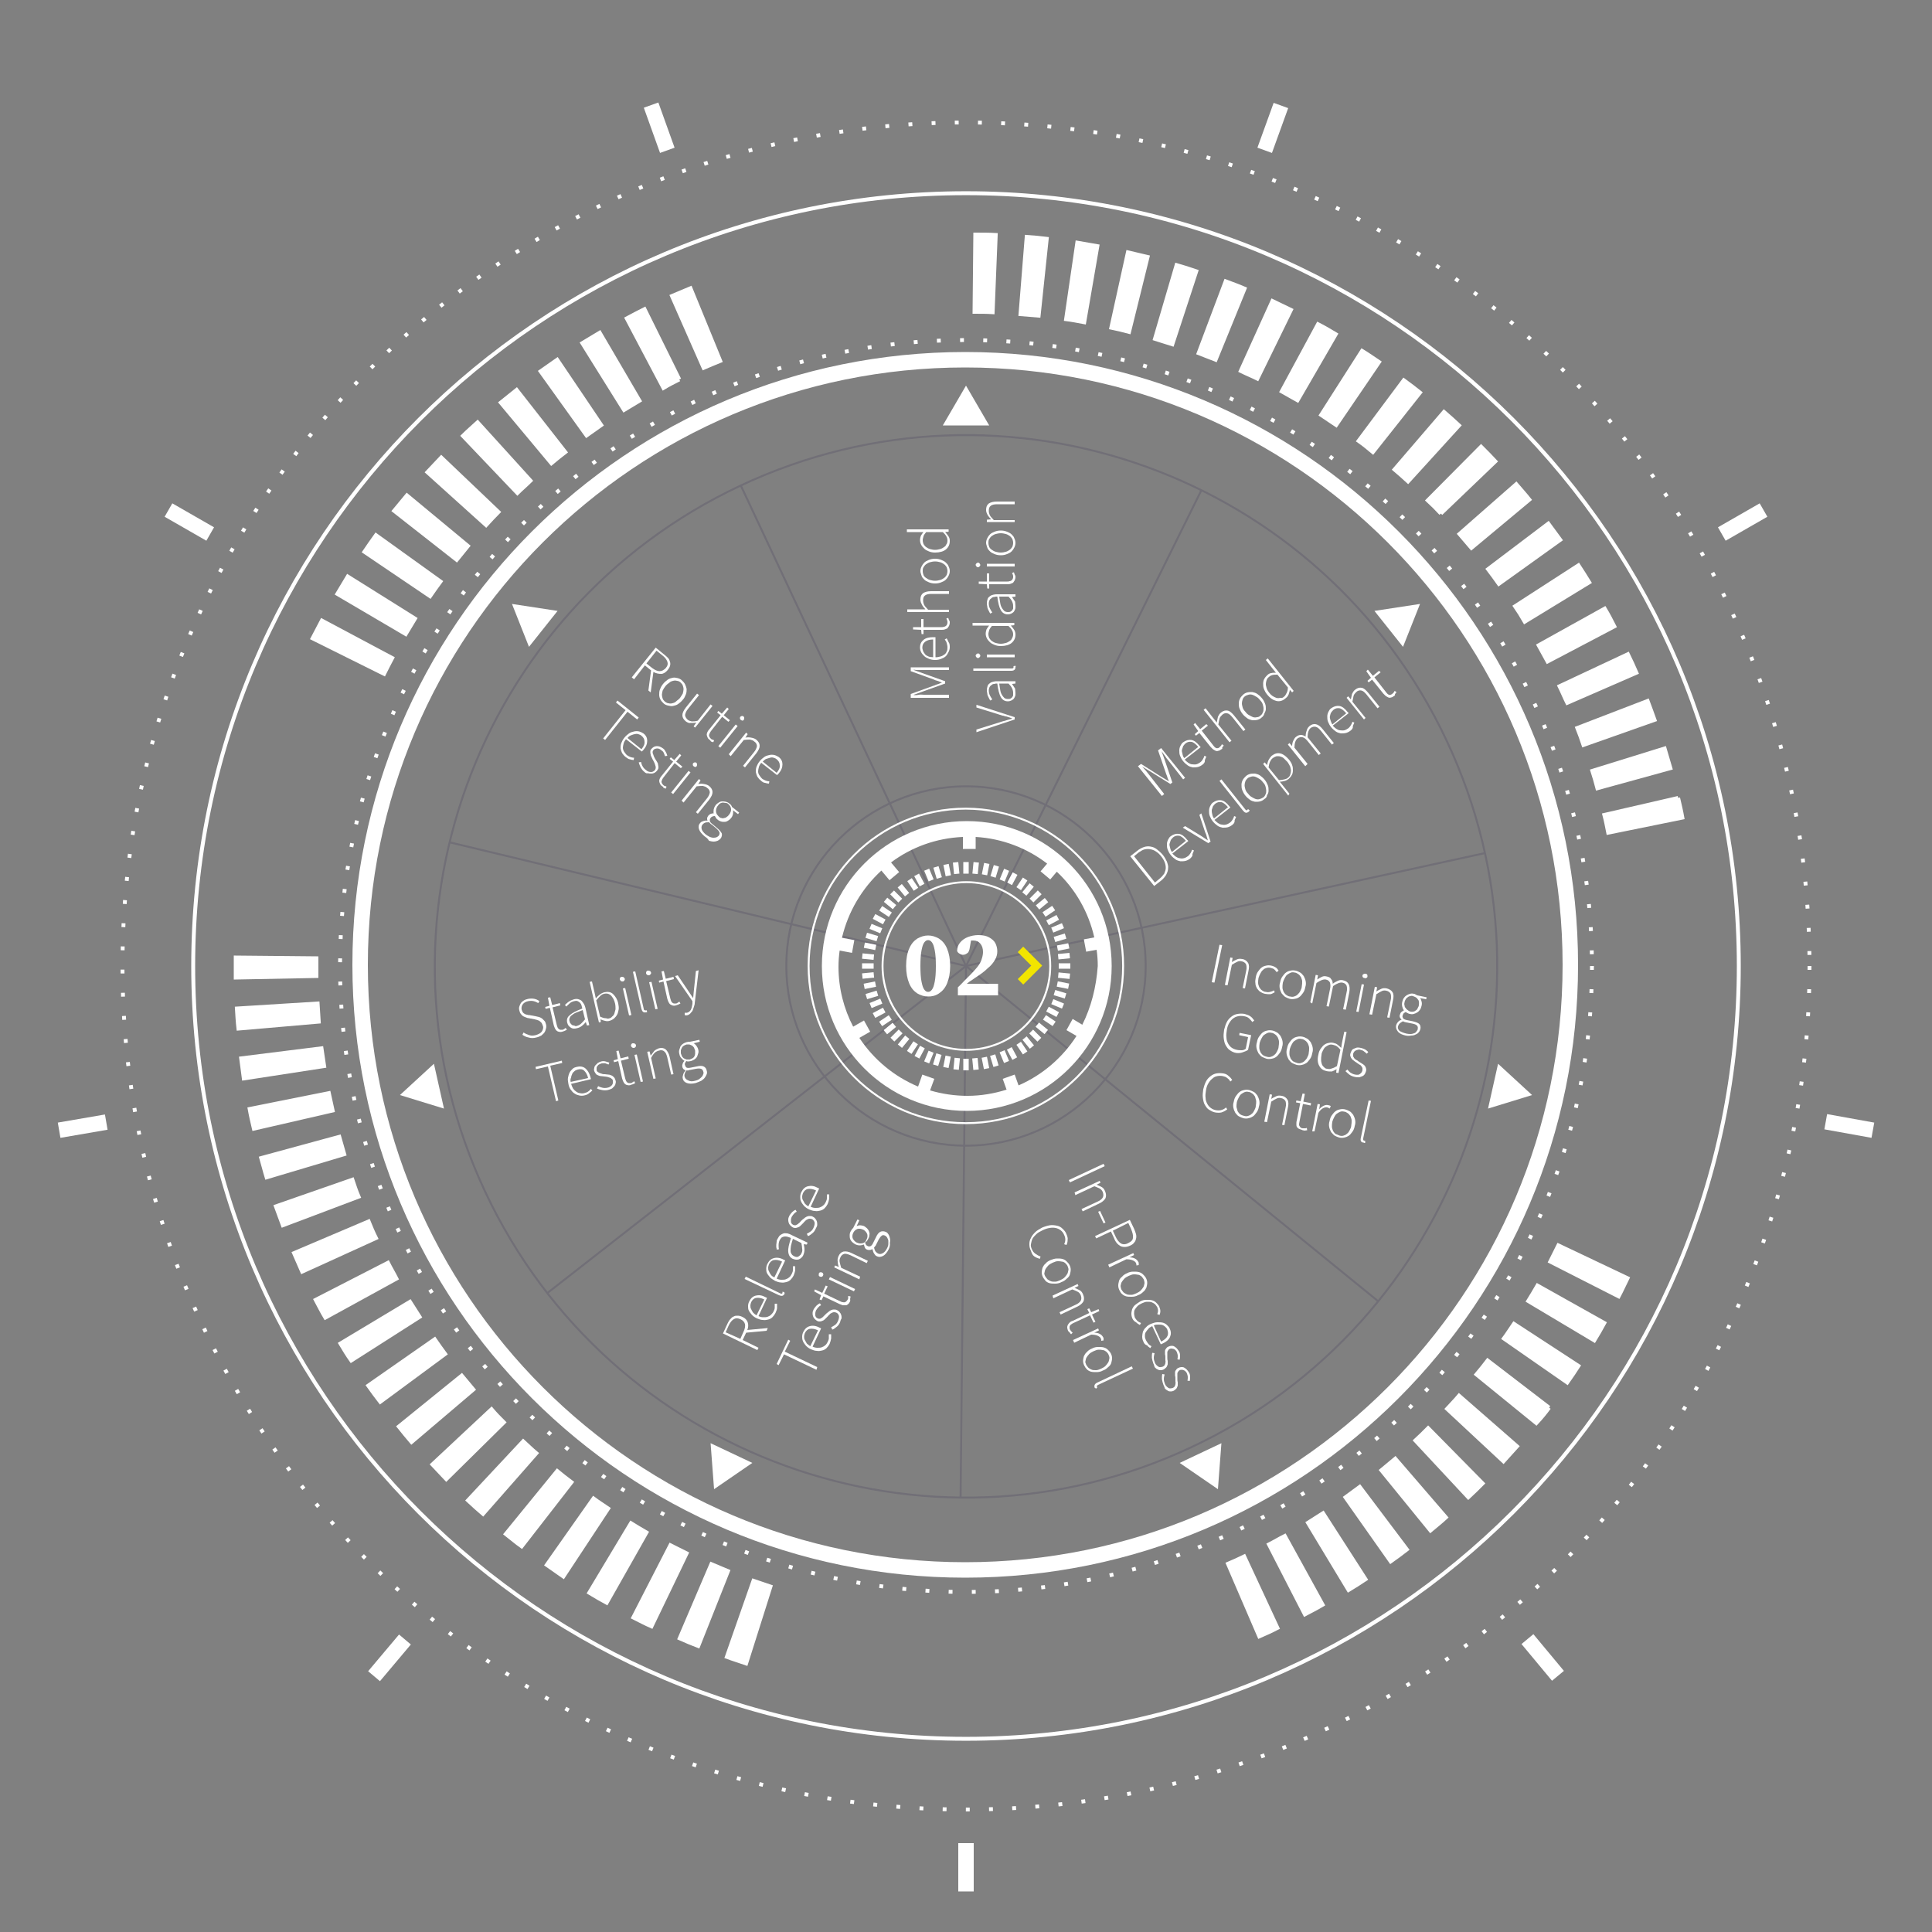 <?xml version="1.0" encoding="utf-8"?>
<!-- Generator: $$$/GeneralStr/196=Adobe Illustrator 27.6.0, SVG Export Plug-In . SVG Version: 6.00 Build 0)  -->
<svg version="1.1" id="Ebene_1" xmlns="http://www.w3.org/2000/svg" xmlns:xlink="http://www.w3.org/1999/xlink" x="0px" y="0px"
	 width="500px" height="500px" viewBox="0 0 500 500" style="enable-background:new 0 0 500 500;" xml:space="preserve">
<rect x="0" y="0" width="500" height="500" fill="#808080" stroke="none"/>
<style type="text/css">
	.st0{fill:none;stroke:#FFFFFF;stroke-width:4;}
	.st1{fill:none;stroke:#FFFFFF;stroke-dasharray:1,5;}
	.st2{fill:#FFFFFF;stroke:#FFFFFF;stroke-miterlimit:10;}
	.st3{fill:none;stroke:#FFFFFF;stroke-width:1.014;}
	.st4{fill:none;stroke:#FFFFFF;stroke-width:4.004;stroke-miterlimit:4.004;}
	.st5{display:none;}
	.st6{display:inline;fill:#C60086;}
	.st7{fill:#FFFFFF;}
	.st8{opacity:0.15;}
	.st9{fill:none;stroke:#1A0B41;stroke-width:0.5;}
	.st10{enable-background:new    ;}
	.st11{fill:none;stroke:#F2E500;stroke-width:2;}
	.st12{fill:none;stroke:#FFFFFF;stroke-width:0.5;}
</style>
<g id="Grafik-Gesamt">
	<path id="Kreis_4" class="st0" d="M406.4,249.7c0,86.5-70.1,156.6-156.6,156.6l0,0c-86.5,0-156.6-70.1-156.6-156.6
		S163.3,93.1,249.8,93.1S406.4,163.2,406.4,249.7L406.4,249.7z"/>
	<path id="Kreis_3" class="st1" d="M412,250c0,89.5-72.5,162-162,162l0,0c-89.5,0-162-72.5-162-162l0,0c0-89.5,72.5-162,162-162
		S412,160.5,412,250z"/>
	<g id="Skala">
		<path id="Pfad_6112" class="st2" d="M332.5,397.5c-1.4,0.7-2.7,1.5-4.1,2.2l9.3,18.1c1.5-0.8,3.1-1.6,4.6-2.5L332.5,397.5z"/>
		<path id="Pfad_6113" class="st2" d="M342.4,391.6c-1.3,0.8-2.6,1.7-3.9,2.5l0,0l10.5,17.4c1.5-0.9,2.9-1.8,4.4-2.8L342.4,391.6z"
			/>
		<path id="Pfad_6114" class="st2" d="M322,402.8c-1.4,0.7-2.8,1.3-4.2,1.9l0,0l8.1,18.8c1.6-0.7,3.2-1.4,4.7-2.2L322,402.8z"/>
		<path id="Pfad_6115" class="st2" d="M284,63.7c-1.7-0.3-3.5-0.6-5.2-0.9l-2.9,19.8c1.6,0.2,3.1,0.5,4.7,0.8L284,63.7z"/>
		<path id="Pfad_6116" class="st2" d="M297,66.5c-1.7-0.4-3.4-0.8-5.1-1.2l-4.3,19.5c1.5,0.3,3.1,0.7,4.6,1.1L297,66.5z"/>
		<path id="Pfad_6117" class="st2" d="M351.9,384.8c-1.2,0.9-2.5,1.8-3.7,2.7l0,0l11.7,16.6c1.4-1,2.8-2,4.2-3.1L351.9,384.8z"/>
		<path id="Pfad_6118" class="st2" d="M397.9,332.7c-0.8,1.4-1.6,2.7-2.4,4l0,0l17.1,10.2c0.9-1.5,1.8-3,2.6-4.5L397.9,332.7z"/>
		<path id="Pfad_6121" class="st2" d="M400.9,364.3L385,352.1c-0.9,1.2-1.9,2.4-2.9,3.6l15.5,12.6
			C398.8,367,399.9,365.7,400.9,364.3"/>
		<path id="Pfad_6122" class="st2" d="M377.6,361.2c-1,1.2-2.1,2.3-3.1,3.4l14.6,13.6c1.2-1.3,2.3-2.6,3.5-3.9L377.6,361.2z"/>
		<path id="Pfad_6123" class="st2" d="M361.1,377.5c-1.2,1-2.4,2-3.6,3l0,0l12.7,15.6c1.3-1.1,2.7-2.2,4-3.4L361.1,377.5z"/>
		<path id="Pfad_6124" class="st2" d="M391.8,342.6c-0.9,1.3-1.7,2.6-2.6,3.8l0,0l16.4,11.4c1-1.4,2-2.9,2.9-4.3L391.8,342.6z"/>
		<path id="Pfad_6125" class="st2" d="M309.6,70.2c-1.7-0.6-3.4-1.1-5.1-1.6l-5.6,19.1c1.5,0.5,3,0.9,4.5,1.4L309.6,70.2z"/>
		<path id="Pfad_6126" class="st2" d="M369.6,369.6c-1.1,1.1-2.2,2.2-3.3,3.2l0,0l13.7,14.7c1.3-1.2,2.5-2.4,3.7-3.6L369.6,369.6z"
			/>
		<path id="Pfad_6127" class="st2" d="M270.9,61.8c-1.7-0.2-3.5-0.4-5.2-0.5l-1.6,20c1.6,0.1,3.2,0.3,4.7,0.4L270.9,61.8z"/>
		<path id="Pfad_6128" class="st2" d="M392.1,156.9c0.9,1.3,1.7,2.6,2.5,4l16.7-10.2c-0.9-1.5-1.9-3-2.8-4.4L392.1,156.9z"/>
		<path id="Pfad_6129" class="st2" d="M403.6,177.6c0.7,1.4,1.3,2.9,2,4.3l17.9-7.8c-0.7-1.6-1.4-3.2-2.2-4.8L403.6,177.6z"/>
		<path id="Pfad_6130" class="st2" d="M398.2,167c0.8,1.4,1.5,2.8,2.3,4.2l17.3-9.1c-0.8-1.6-1.6-3.1-2.5-4.6L398.2,167z"/>
		<path id="Pfad_6131" class="st2" d="M310.2,91.4c1.5,0.6,2.9,1.1,4.4,1.7l7.5-18.4c-1.6-0.7-3.3-1.3-4.9-1.9L310.2,91.4z"/>
		<path id="Pfad_6132" class="st2" d="M408.2,188.4c0.6,1.5,1.1,2.9,1.6,4.4l18.4-6.5c-0.6-1.7-1.2-3.3-1.8-4.9L408.2,188.4z"/>
		<path id="Pfad_6133" class="st2" d="M257.7,60.8c-1.8-0.1-3.5-0.1-5.3-0.1l-0.2,20c1.6,0,3.1,0,4.7,0.1L257.7,60.8z"/>
		<path id="Pfad_6134" class="st2" d="M372.9,132.9l14.1-13.5c-1.2-1.3-2.4-2.5-3.7-3.8l-13.8,13.9
			C370.7,130.6,371.8,131.7,372.9,132.9"/>
		<path id="Pfad_6135" class="st2" d="M432.3,198.8c-0.5-1.7-1-3.4-1.5-5.1l-18.7,5.8c0.5,1.5,0.9,3,1.3,4.5L432.3,198.8z"/>
		<path id="Pfad_6136" class="st2" d="M341.9,107.4c1.3,0.9,2.6,1.7,3.9,2.6l11.1-16.3c-1.5-1-2.9-2-4.4-2.9L341.9,107.4z"/>
		<path id="Pfad_6137" class="st2" d="M331.7,101.3c1.4,0.8,2.7,1.5,4.1,2.3l9.9-17.1c-1.5-0.9-3-1.8-4.6-2.6L331.7,101.3z"/>
		<path id="Pfad_6138" class="st2" d="M385.1,147.3c0.9,1.2,1.9,2.5,2.8,3.8l15.9-11.4c-1-1.4-2.1-2.8-3.1-4.2L385.1,147.3z"/>
		<path id="Pfad_6139" class="st2" d="M321.1,96c1.4,0.7,2.9,1.3,4.3,2l8.7-17.8c-1.6-0.8-3.2-1.5-4.8-2.3L321.1,96z"/>
		<path id="Pfad_6140" class="st2" d="M377.7,138.2c1,1.2,2.1,2.4,3.1,3.6l15-12.5c-1.1-1.4-2.3-2.7-3.4-4L377.7,138.2z"/>
		<path id="Pfad_6141" class="st2" d="M351.6,114.1c1.3,0.9,2.5,1.9,3.7,2.9l12.2-15.4c-1.4-1.1-2.8-2.2-4.2-3.2L351.6,114.1z"/>
		<path id="Pfad_6142" class="st2" d="M360.9,121.5c1.2,1,2.4,2.1,3.5,3.1l13.2-14.5c-1.3-1.2-2.6-2.4-3.9-3.5L360.9,121.5z"/>
		<path id="Pfad_6143" class="st2" d="M142.7,119.9c1.2-1,2.4-2,3.6-2.9l-12.6-16.1c-1.4,1.1-2.7,2.2-4.1,3.3L142.7,119.9z"/>
		<path id="Pfad_6144" class="st2" d="M89.1,298.7c-0.4-1.5-0.9-3-1.3-4.5l-20.2,5.5c0.5,1.7,0.9,3.4,1.4,5L89.1,298.7z"/>
		<path id="Pfad_6145" class="st2" d="M108.6,340.8c-0.8-1.3-1.7-2.6-2.5-3.9l-18,10.8c0.9,1.5,1.8,3,2.8,4.4L108.6,340.8z"/>
		<path id="Pfad_6146" class="st2" d="M122.5,359.6c-1-1.2-2-2.4-3-3.6l-16.3,13.2c1.1,1.4,2.2,2.7,3.3,4L122.5,359.6z"/>
		<path id="Pfad_6147" class="st2" d="M115.2,350.4c-0.9-1.2-1.8-2.5-2.7-3.8l-17.2,12c1,1.4,2,2.8,3.1,4.2L115.2,350.4z"/>
		<path id="Pfad_6148" class="st2" d="M92.8,309.7c-0.6-1.4-1.1-2.9-1.6-4.4l-19.8,6.9c0.6,1.6,1.2,3.3,1.8,4.9L92.8,309.7z"/>
		<path id="Pfad_6149" class="st2" d="M102.6,330.9c-0.7-1.4-1.5-2.7-2.2-4.1l-18.7,9.6c0.8,1.5,1.6,3.1,2.5,4.6L102.6,330.9z"/>
		<path id="Pfad_6150" class="st2" d="M97.3,320.4c-0.7-1.4-1.3-2.8-1.9-4.3l-19.3,8.2c0.7,1.6,1.4,3.2,2.1,4.8L97.3,320.4z"/>
		<path id="Pfad_6151" class="st2" d="M130.4,368.1c-1.1-1.1-2.2-2.2-3.2-3.4L111.9,379c1.2,1.3,2.4,2.5,3.6,3.8L130.4,368.1z"/>
		<path id="Pfad_6152" class="st2" d="M188.4,406.6c-1.4-0.6-2.9-1.2-4.3-1.8l-8.2,19.2c1.6,0.7,3.2,1.4,4.8,2L188.4,406.6z"/>
		<path id="Pfad_6153" class="st2" d="M182.1,95.2c1.4-0.6,2.8-1.2,4.3-1.8l-7.7-18.8c-1.6,0.7-3.2,1.3-4.8,2L182.1,95.2z"/>
		<path id="Pfad_6154" class="st2" d="M177.7,402c-1.4-0.7-2.8-1.4-4.2-2.1l-9.6,18.7c1.6,0.8,3.1,1.6,4.7,2.3L177.7,402z"/>
		<path id="Pfad_6155" class="st2" d="M167.3,396.6c-1.4-0.8-2.7-1.6-4-2.4l-10.8,18c1.5,0.9,3,1.8,4.5,2.6L167.3,396.6z"/>
		<path id="Pfad_6156" class="st2" d="M147.9,383.6c-1.2-0.9-2.5-1.9-3.7-2.9L130.9,397c1.4,1.1,2.7,2.2,4.1,3.2L147.9,383.6z"/>
		<path id="Pfad_6157" class="st2" d="M138.8,376.1c-1.2-1-2.3-2.1-3.4-3.1l-14.3,15.3c1.3,1.2,2.6,2.4,3.9,3.5L138.8,376.1z"/>
		<path id="Pfad_6158" class="st2" d="M157.4,390.4c-1.3-0.9-2.6-1.7-3.8-2.6L141.5,405c1.4,1,2.9,2,4.3,3L157.4,390.4z"/>
		<path id="Pfad_6159" class="st2" d="M111.3,154.3c0.9-1.3,1.8-2.6,2.7-3.8l-16.7-12c-1,1.4-2,2.8-3,4.3L111.3,154.3z"/>
		<path id="Pfad_6160" class="st2" d="M161.5,106.1c1.3-0.8,2.7-1.6,4-2.4l-10.3-17.6c-1.5,0.9-3,1.8-4.5,2.7L161.5,106.1z"/>
		<path id="Pfad_6161" class="st2" d="M133.9,127.6c1.1-1.1,2.3-2.1,3.4-3.2l-13.7-15.1c-1.3,1.2-2.6,2.3-3.8,3.5L133.9,127.6z"/>
		<path id="Pfad_6162" class="st2" d="M151.8,112.7c1.3-0.9,2.5-1.8,3.8-2.7l-11.4-16.9c-1.4,1-2.9,2-4.3,3L151.8,112.7z"/>
		<path id="Pfad_6163" class="st2" d="M175.8,98.2l-9-18.2c-1.6,0.8-3.1,1.6-4.6,2.4l9.5,18C173,99.6,174.4,98.9,175.8,98.2"/>
		<path id="Pfad_6164" class="st2" d="M434.3,206.5l-19.1,4.4c0.4,1.5,0.7,3.1,1,4.6l19.2-3.9C435.1,209.9,434.7,208.2,434.3,206.5"
			/>
		<path id="Pfad_6165" class="st2" d="M188.1,428.8c1.6,0.6,3.3,1.1,5,1.7l6.3-19.9c-1.5-0.5-2.9-1-4.4-1.5L188.1,428.8z"/>
		<path id="Pfad_6166" class="st2" d="M81.9,249.6V248L61,247.8c0,0.7,0,1.4,0,2.1c0,1,0,2.1,0,3.1l20.9-0.4
			C81.9,251.6,81.9,250.6,81.9,249.6"/>
		<path id="Pfad_6167" class="st2" d="M105,164.1c0.8-1.3,1.6-2.7,2.4-4L90,149.2c-0.9,1.5-1.8,3-2.7,4.5L105,164.1z"/>
		<path id="Pfad_6168" class="st2" d="M82.5,264.4c-0.1-1.6-0.2-3.1-0.3-4.7L61.3,261c0.1,1.7,0.2,3.5,0.4,5.2L82.5,264.4z"/>
		<path id="Pfad_6169" class="st2" d="M83.9,275.9c-0.2-1.5-0.5-3.1-0.7-4.6l-20.8,2.6c0.2,1.7,0.5,3.5,0.7,5.2L83.9,275.9z"/>
		<path id="Pfad_6170" class="st2" d="M99.4,174.4c0.7-1.4,1.4-2.8,2.1-4.1l-18.2-9.7c-0.8,1.5-1.6,3.1-2.4,4.6L99.4,174.4z"/>
		<path id="Pfad_6171" class="st2" d="M118.2,144.9c1-1.2,1.9-2.4,2.9-3.6l-15.8-13.1c-1.1,1.3-2.2,2.7-3.3,4L118.2,144.9z"/>
		<path id="Pfad_6172" class="st2" d="M125.8,135.9c1-1.1,2.1-2.3,3.2-3.4l-14.8-14.1c-1.2,1.3-2.4,2.5-3.6,3.8L125.8,135.9z"/>
		<path id="Pfad_6173" class="st2" d="M86.1,287.4c-0.3-1.5-0.7-3-1-4.5L64.6,287c0.3,1.7,0.7,3.4,1.1,5.1L86.1,287.4z"/>
		<path id="Pfad_6174" class="st2" d="M403.3,322.3c-0.7,1.4-1.4,2.8-2.1,4.2l0,0l17.7,9c0.8-1.5,1.5-3.1,2.3-4.7L403.3,322.3z"/>
	</g>
	<path id="Kreis_2" class="st3" d="M450,250c0,110.5-89.5,200-200,200S50,360.5,50,250S139.5,50,250,50S450,139.5,450,250z"/>
	<path id="Kreis_1" class="st1" d="M468.3,250c0,120.6-97.7,218.3-218.3,218.3S31.7,370.6,31.7,250S129.4,31.7,250,31.7
		S468.3,129.4,468.3,250z"/>
	<g id="Strahlenkranz">
		<line id="Linie_748-5" class="st0" x1="250" y1="477" x2="250" y2="489.5"/>
		<path id="Pfad_6189" class="st0" d="M172.7,38.9l-4.2-11.7"/>
		<line id="Linie_748-6" class="st0" x1="54.4" y1="138.2" x2="43.6" y2="132"/>
		<line id="Linie_748-7" class="st4" x1="472.5" y1="290.3" x2="484.7" y2="292.5"/>
		<line id="Linie_748-8" class="st0" x1="395.3" y1="424.2" x2="403.2" y2="433.7"/>
		<line id="Linie_748" class="st0" x1="104.8" y1="424.3" x2="96.8" y2="433.8"/>
		<line id="Linie_748-2" class="st0" x1="327.3" y1="38.9" x2="331.5" y2="27.3"/>
		<line id="Linie_748-3" class="st4" x1="27.5" y1="290.4" x2="15.3" y2="292.5"/>
		<line id="Linie_748-4" class="st0" x1="445.6" y1="138.2" x2="456.4" y2="132"/>
	</g>
</g>
<g id="Mouseover-02" class="st5">
	<path id="Mouseover-Routine-Prüfung" class="st6" d="M230.2,207.8l-38.6-82.3c-39.4,18.4-66,53.2-75.5,92.5l88.5,21.1
		C208,225.3,217.6,213.8,230.2,207.8z"/>
	<path id="Mouseover-Stabilitätsprüfung" class="st6" d="M203.4,250c0-3.7,0.4-7.3,1.3-10.8l-88.4-21.1c-7,29.2-4.5,61,9.3,90.3
		c4.5,9.5,9.9,18.2,16.1,26.2l71.7-56C207.1,270.7,203.4,260.8,203.4,250z"/>
	<path id="Mouseover-Fertigprodukt-Prüfung" class="st6" d="M213.3,278.6l-71.8,56.1c26,33.3,65.8,52.4,107,52.8l0.9-91.1
		C234.8,296.3,221.8,289.4,213.3,278.6z"/>
	<path id="Mouseover-In-Prozess-Kontrolle" class="st6" d="M286,279.3c-8.5,10.5-21.5,17.2-36.1,17.2c-0.1,0-0.3,0-0.4,0l-0.9,91
		c20,0.2,40.4-4,59.8-13c19.3-9.1,35.6-22.1,48.3-37.6L286,279.3z"/>
	<path id="Mouseover-Wareneingangs-Kontrolle" class="st6" d="M384.3,220.8l-88.9,19.3c0.7,3.2,1.1,6.5,1.1,9.8
		c0,11.1-3.9,21.3-10.5,29.4l70.6,57.4C382.7,304.8,393.4,262.1,384.3,220.8z"/>
	<path id="Mouseover-Methoden-Entwicklung" class="st6" d="M295.4,240.1l88.9-19.3c-2.1-9.8-5.4-19.7-9.9-29.1
		c-13.7-29.3-36.6-51.6-63.5-65l-40.3,81.6C283.1,214.5,292.4,226.1,295.4,240.1z"/>
	<path id="Mouseover-Klinische-Prüfung" class="st6" d="M250,203.4c7.4,0,14.4,1.8,20.6,4.8l40.3-81.6
		c-36.2-17.8-79.9-19.7-119.2-1.1l38.6,82.3C236.2,205,242.9,203.4,250,203.4z"/>
</g>
<g id="Markerpfeile-02">
	<g>
		<g>
			<polygon class="st7" points="250,99.8 244,110.1 256,110.1 			"/>
		</g>
		<g>
			<polygon class="st7" points="132.5,156.3 136.9,167.4 144.3,158.1 			"/>
		</g>
		<g>
			<polygon class="st7" points="103.5,283.4 114.9,286.9 112.3,275.3 			"/>
		</g>
		<g>
			<polygon class="st7" points="184.8,385.4 194.7,378.6 183.9,373.5 			"/>
		</g>
		<g>
			<polygon class="st7" points="315.2,385.4 316.1,373.5 305.3,378.6 			"/>
		</g>
		<g>
			<polygon class="st7" points="396.5,283.4 387.7,275.3 385.1,286.9 			"/>
		</g>
		<polygon class="st7" points="367.5,156.3 355.7,158.1 363.1,167.4 		"/>
	</g>
</g>
<g id="_x37_er-02" class="st8">
	<g>
		<g>
			<line class="st9" x1="250" y1="250" x2="191.7" y2="125.6"/>
			<line class="st9" x1="250" y1="250" x2="310.9" y2="126.9"/>
			<line class="st9" x1="250" y1="250" x2="384.2" y2="220.8"/>
			<line class="st9" x1="250" y1="250" x2="356.6" y2="336.7"/>
			<line class="st9" x1="250" y1="250" x2="248.6" y2="387.4"/>
			<line class="st9" x1="250" y1="250" x2="141.7" y2="334.6"/>
			<line class="st9" x1="250" y1="250" x2="116.4" y2="218"/>
		</g>
		<path id="Pfad_5975-3" class="st9" d="M296.5,250c0,25.6-20.9,46.5-46.5,46.5s-46.5-20.9-46.5-46.5s20.9-46.5,46.5-46.5
			S296.5,224.3,296.5,250z"/>
	</g>
	<path id="Kontur_00000026137142374841302780000004204321932001348493_" class="st9" d="M374.4,191.7c32.3,68.7,2.7,150.5-66,182.8
		s-150.5,2.7-182.8-66s-2.7-150.5,66-182.8S342.1,122.9,374.4,191.7z"/>
</g>
<g class="st10">
	<path class="st7" d="M240.2,242.1c1,0,1.9,0.3,2.8,0.8c0.9,0.6,1.6,1.4,2.1,2.6c0.5,1.2,0.8,2.7,0.8,4.5c0,1.8-0.3,3.3-0.8,4.5
		c-0.5,1.2-1.2,2-2.1,2.6c-0.9,0.6-1.8,0.8-2.8,0.8s-1.9-0.3-2.8-0.8c-0.9-0.6-1.6-1.4-2.1-2.6c-0.5-1.2-0.8-2.7-0.8-4.5
		c0-1.9,0.3-3.4,0.8-4.5c0.5-1.2,1.2-2,2.1-2.6C238.3,242.4,239.2,242.1,240.2,242.1z M238.2,250c0,1.8,0.1,3.2,0.3,4.1
		c0.2,1,0.4,1.6,0.7,2c0.3,0.4,0.6,0.6,1,0.6c0.4,0,0.7-0.2,1-0.6c0.3-0.4,0.5-1,0.7-2c0.2-1,0.3-2.3,0.3-4.1c0-1.8-0.1-3.2-0.3-4.1
		c-0.2-1-0.4-1.6-0.7-2c-0.3-0.4-0.6-0.6-1-0.6c-0.4,0-0.7,0.2-1,0.6c-0.3,0.4-0.5,1-0.7,2C238.3,246.9,238.2,248.2,238.2,250z"/>
	<path class="st7" d="M247.9,257.6v-2.1c0.6-0.5,1.1-1.1,1.6-1.6c0.5-0.5,1-1,1.5-1.5c0.8-0.8,1.4-1.5,1.9-2.1
		c0.5-0.6,0.9-1.3,1.1-1.9s0.4-1.3,0.4-2c0-0.9-0.2-1.6-0.7-2.2c-0.4-0.5-1-0.8-1.8-0.8c-0.1,0-0.2,0-0.3,0c-0.1,0-0.2,0-0.3,0
		l-0.3,1.7c-0.1,0.8-0.3,1.4-0.7,1.6c-0.4,0.3-0.7,0.4-1.1,0.4c-0.3,0-0.6-0.1-0.9-0.3c-0.3-0.2-0.5-0.4-0.6-0.7
		c0-0.9,0.3-1.6,0.8-2.2c0.5-0.6,1.2-1.1,2-1.4c0.8-0.3,1.7-0.5,2.7-0.5c1.2,0,2.1,0.2,2.8,0.6c0.7,0.4,1.3,0.9,1.6,1.5
		s0.5,1.3,0.5,2.1c0,0.8-0.2,1.5-0.6,2.2c-0.4,0.7-1,1.5-1.9,2.2c-0.8,0.8-1.9,1.6-3.3,2.5c-0.3,0.2-0.7,0.5-1,0.7
		c-0.4,0.2-0.7,0.5-1.1,0.8h8.1v3H247.9z"/>
</g>
<g id="Beschriftung-02">
	<g class="st10">
		<path class="st7" d="M163.5,175.3l6.2-7.7l2.2,1.8c0.4,0.3,0.7,0.6,1,0.9c0.3,0.3,0.4,0.7,0.5,1c0.1,0.3,0.1,0.7,0,1
			c-0.1,0.4-0.3,0.7-0.6,1.1c-0.5,0.6-1.1,1-1.7,1s-1.3-0.1-2-0.5l-0.7,5.3l-0.6-0.5l0.7-5.2l-1.6-1.3l-2.8,3.6L163.5,175.3z
			 M167.3,171.7l1.5,1.2c0.7,0.5,1.3,0.8,1.9,0.8c0.6,0,1.1-0.3,1.6-0.8c0.5-0.6,0.6-1.1,0.4-1.7c-0.2-0.5-0.6-1.1-1.3-1.6l-1.5-1.2
			L167.3,171.7z"/>
		<path class="st7" d="M171.7,182c-0.3-0.3-0.6-0.6-0.8-1c-0.2-0.4-0.3-0.8-0.3-1.2c0-0.4,0-0.9,0.2-1.4c0.2-0.5,0.4-0.9,0.8-1.4
			c0.4-0.5,0.8-0.8,1.2-1.1c0.4-0.3,0.9-0.4,1.3-0.5c0.4-0.1,0.9,0,1.3,0.1c0.4,0.1,0.8,0.3,1.1,0.6c0.3,0.3,0.6,0.6,0.8,1
			c0.2,0.4,0.3,0.8,0.4,1.2c0,0.4,0,0.9-0.2,1.4s-0.4,1-0.8,1.4c-0.4,0.5-0.8,0.8-1.2,1.1c-0.4,0.3-0.9,0.4-1.3,0.5
			c-0.4,0.1-0.9,0-1.3-0.1C172.4,182.5,172,182.3,171.7,182z M172.1,181.6c0.3,0.2,0.6,0.4,0.9,0.4c0.3,0.1,0.7,0.1,1,0
			c0.4-0.1,0.7-0.2,1-0.5s0.7-0.5,1-0.9c0.3-0.4,0.5-0.8,0.7-1.1c0.1-0.4,0.2-0.8,0.2-1.1c0-0.4-0.1-0.7-0.2-1
			c-0.1-0.3-0.4-0.6-0.6-0.8s-0.6-0.4-0.9-0.4c-0.3-0.1-0.7-0.1-1,0c-0.4,0.1-0.7,0.2-1,0.5c-0.3,0.2-0.7,0.5-1,0.9
			c-0.3,0.4-0.5,0.7-0.7,1.1c-0.1,0.4-0.2,0.8-0.2,1.1s0.1,0.7,0.2,1C171.6,181.1,171.8,181.3,172.1,181.6z"/>
		<path class="st7" d="M177.5,186.7c-0.6-0.5-0.9-1-0.9-1.6c0-0.6,0.3-1.2,0.9-2l2.9-3.6l0.5,0.4l-2.8,3.5c-0.5,0.6-0.7,1.1-0.8,1.6
			c0,0.4,0.2,0.8,0.6,1.2c0.3,0.3,0.7,0.4,1.1,0.5c0.4,0,1,0,1.6-0.2l3.3-4.2l0.5,0.4l-4.5,5.6l-0.4-0.3l0.7-1l0,0
			c-0.5,0.1-1,0.1-1.5,0.1C178.4,187.2,177.9,187,177.5,186.7z"/>
		<path class="st7" d="M183.7,191.5c-0.3-0.2-0.5-0.4-0.6-0.7c-0.1-0.2-0.2-0.5-0.2-0.7c0-0.2,0.1-0.5,0.2-0.7
			c0.1-0.2,0.3-0.5,0.5-0.7l2.9-3.6l-0.9-0.7l0.3-0.4l0.9,0.7l1.4-1.6l0.4,0.4l-1.3,1.6l1.6,1.3l-0.4,0.4l-1.6-1.3l-2.9,3.7
			c-0.1,0.2-0.3,0.4-0.3,0.5c-0.1,0.2-0.1,0.3-0.2,0.5c0,0.2,0,0.3,0.1,0.5c0.1,0.2,0.2,0.3,0.4,0.5c0.1,0.1,0.2,0.2,0.4,0.2
			c0.2,0.1,0.3,0.1,0.4,0.2l-0.2,0.5c-0.2-0.1-0.4-0.1-0.6-0.2C183.9,191.7,183.8,191.6,183.7,191.5z"/>
		<path class="st7" d="M185.9,193.1l4.5-5.6l0.5,0.4l-4.5,5.6L185.9,193.1z M191.7,186.3c-0.1-0.1-0.2-0.2-0.2-0.4
			c0-0.2,0-0.3,0.1-0.4c0.1-0.1,0.3-0.2,0.4-0.2c0.2,0,0.3,0,0.4,0.1s0.2,0.2,0.2,0.4c0,0.2,0,0.3-0.1,0.5c-0.1,0.1-0.2,0.2-0.4,0.2
			C192,186.5,191.9,186.4,191.7,186.3z"/>
		<path class="st7" d="M188.6,195.2l4.5-5.6l0.4,0.4l-0.6,0.9l0,0c0.5-0.1,1-0.1,1.5,0c0.5,0.1,0.9,0.2,1.3,0.5
			c0.6,0.5,0.9,1,0.9,1.6c0,0.6-0.3,1.2-0.9,2l-2.9,3.6l-0.5-0.4l2.8-3.5c0.5-0.6,0.7-1.1,0.8-1.6c0-0.4-0.2-0.9-0.7-1.2
			c-0.3-0.3-0.7-0.4-1.1-0.5c-0.4,0-0.9,0-1.6,0.1l-3.4,4.2L188.6,195.2z"/>
		<path class="st7" d="M196.9,202c-0.4-0.3-0.6-0.6-0.9-1c-0.2-0.4-0.3-0.8-0.4-1.2c0-0.4,0-0.9,0.2-1.4c0.2-0.5,0.4-0.9,0.8-1.4
			s0.8-0.8,1.2-1.1c0.4-0.3,0.9-0.4,1.3-0.5c0.4-0.1,0.9-0.1,1.3,0c0.4,0.1,0.8,0.3,1.1,0.5c0.7,0.5,1,1.2,1,1.9
			c0,0.8-0.3,1.6-1,2.4c-0.1,0.1-0.1,0.1-0.2,0.2c-0.1,0.1-0.1,0.1-0.2,0.2l-4.1-3.2c-0.3,0.4-0.5,0.7-0.6,1.1
			c-0.1,0.4-0.2,0.8-0.2,1.1c0,0.4,0.1,0.7,0.3,1c0.2,0.3,0.4,0.6,0.7,0.9c0.3,0.2,0.6,0.4,0.9,0.5c0.3,0.1,0.6,0.2,1,0.2l-0.1,0.6
			c-0.3,0-0.7-0.1-1-0.2C197.7,202.6,197.3,202.4,196.9,202z M197.4,197.1l3.6,2.9c0.6-0.7,0.9-1.4,0.8-2c0-0.6-0.3-1.1-0.8-1.5
			c-0.2-0.2-0.5-0.3-0.8-0.4c-0.3-0.1-0.6-0.1-0.9,0s-0.7,0.2-1,0.3S197.7,196.8,197.4,197.1z"/>
	</g>
	<g class="st10">
		<path class="st7" d="M156.1,191.1l5.8-7.3l-2.5-2l0.4-0.5l5.5,4.4l-0.4,0.5l-2.5-2l-5.8,7.3L156.1,191.1z"/>
		<path class="st7" d="M161.9,195.9c-0.4-0.3-0.6-0.6-0.9-1c-0.2-0.4-0.3-0.8-0.4-1.2c0-0.4,0-0.9,0.2-1.4c0.2-0.5,0.4-0.9,0.8-1.4
			s0.8-0.8,1.2-1.1c0.4-0.3,0.9-0.4,1.3-0.5c0.4-0.1,0.9-0.1,1.3,0s0.8,0.3,1.1,0.5c0.7,0.5,1,1.2,1,1.9c0,0.8-0.3,1.6-1,2.4
			c-0.1,0.1-0.1,0.1-0.2,0.2c-0.1,0.1-0.1,0.1-0.2,0.2l-4.1-3.2c-0.3,0.4-0.5,0.7-0.6,1.1c-0.1,0.4-0.2,0.8-0.2,1.1s0.1,0.7,0.3,1
			c0.2,0.3,0.4,0.6,0.7,0.9c0.3,0.2,0.6,0.4,0.9,0.5c0.3,0.1,0.6,0.2,1,0.2l-0.1,0.6c-0.3,0-0.7-0.1-1-0.2
			C162.7,196.5,162.3,196.2,161.9,195.9z M162.4,191l3.6,2.9c0.6-0.7,0.9-1.4,0.8-2c0-0.6-0.3-1.1-0.8-1.5c-0.2-0.2-0.5-0.3-0.8-0.4
			c-0.3-0.1-0.6-0.1-0.9,0c-0.3,0-0.7,0.2-1,0.3C163,190.4,162.7,190.6,162.4,191z"/>
		<path class="st7" d="M166.8,199.8c-0.4-0.3-0.7-0.7-1-1.2c-0.2-0.4-0.4-0.9-0.5-1.3l0.6-0.1c0.1,0.4,0.2,0.8,0.4,1.1
			c0.2,0.4,0.5,0.7,0.9,1c0.4,0.4,0.9,0.5,1.3,0.5c0.4,0,0.7-0.2,1-0.5c0.1-0.2,0.2-0.4,0.2-0.6c0-0.2,0-0.4-0.1-0.6
			c-0.1-0.2-0.1-0.4-0.2-0.6c-0.1-0.2-0.2-0.4-0.3-0.6c-0.1-0.2-0.3-0.5-0.4-0.8c-0.1-0.3-0.3-0.5-0.3-0.8c-0.1-0.3-0.1-0.5-0.1-0.8
			c0-0.3,0.1-0.5,0.3-0.7c0.2-0.2,0.4-0.4,0.6-0.5c0.2-0.1,0.5-0.2,0.7-0.2s0.5,0,0.8,0.1c0.3,0.1,0.6,0.3,0.9,0.5
			c0.3,0.2,0.5,0.5,0.7,0.9c0.2,0.3,0.3,0.7,0.4,1l-0.6,0.1c-0.1-0.3-0.2-0.6-0.3-0.8c-0.1-0.3-0.3-0.5-0.6-0.7
			c-0.2-0.2-0.4-0.3-0.6-0.4c-0.2-0.1-0.4-0.1-0.6-0.1c-0.2,0-0.3,0.1-0.5,0.1c-0.2,0.1-0.3,0.2-0.4,0.3c-0.1,0.2-0.2,0.3-0.2,0.5
			c0,0.2,0,0.4,0.1,0.5c0.1,0.2,0.1,0.4,0.2,0.6c0.1,0.2,0.2,0.4,0.3,0.6c0.2,0.3,0.3,0.5,0.5,0.8c0.2,0.3,0.3,0.5,0.3,0.8
			c0.1,0.3,0.1,0.5,0.1,0.8c0,0.3-0.2,0.5-0.4,0.8c-0.2,0.2-0.4,0.4-0.6,0.5c-0.2,0.1-0.5,0.2-0.8,0.2c-0.3,0-0.6,0-0.9-0.1
			C167.4,200.2,167.1,200.1,166.8,199.8z"/>
		<path class="st7" d="M171.4,203.5c-0.3-0.2-0.5-0.4-0.6-0.7c-0.1-0.2-0.2-0.5-0.2-0.7c0-0.2,0.1-0.5,0.2-0.7
			c0.1-0.2,0.3-0.5,0.5-0.7l2.9-3.6l-0.9-0.7l0.3-0.4l0.9,0.7l1.4-1.6l0.4,0.4l-1.3,1.6l1.6,1.3l-0.4,0.4l-1.6-1.3l-2.9,3.7
			c-0.1,0.2-0.3,0.4-0.3,0.5c-0.1,0.2-0.1,0.3-0.2,0.5c0,0.2,0,0.3,0.1,0.5c0.1,0.2,0.2,0.3,0.4,0.5c0.1,0.1,0.2,0.2,0.4,0.2
			c0.2,0.1,0.3,0.1,0.4,0.2l-0.2,0.5c-0.2-0.1-0.4-0.1-0.6-0.2C171.7,203.7,171.6,203.6,171.4,203.5z"/>
		<path class="st7" d="M173.7,205.1l4.5-5.6l0.5,0.4l-4.5,5.6L173.7,205.1z M179.5,198.3c-0.1-0.1-0.2-0.2-0.2-0.4
			c0-0.2,0-0.3,0.1-0.4c0.1-0.1,0.3-0.2,0.4-0.2c0.2,0,0.3,0,0.4,0.1c0.1,0.1,0.2,0.2,0.2,0.4c0,0.2,0,0.3-0.1,0.5
			c-0.1,0.1-0.2,0.2-0.4,0.2C179.8,198.5,179.7,198.4,179.5,198.3z"/>
		<path class="st7" d="M176.4,207.2l4.5-5.6l0.4,0.4l-0.6,0.9l0,0c0.5-0.1,1-0.1,1.5,0c0.5,0.1,0.9,0.2,1.3,0.5
			c0.6,0.5,0.9,1,0.9,1.6c0,0.6-0.3,1.2-0.9,2l-2.9,3.6l-0.5-0.4l2.8-3.5c0.5-0.6,0.7-1.1,0.8-1.6c0-0.4-0.2-0.9-0.7-1.2
			c-0.3-0.3-0.7-0.4-1.1-0.5c-0.4,0-0.9,0-1.6,0.1l-3.4,4.2L176.4,207.2z"/>
		<path class="st7" d="M182.3,216.4c-0.7-0.6-1.2-1.2-1.4-1.8c-0.2-0.6-0.1-1.2,0.3-1.6c0.2-0.3,0.5-0.4,0.8-0.5
			c0.3-0.1,0.7-0.2,1.1-0.1l0,0c-0.1-0.2-0.1-0.4-0.1-0.6c0-0.2,0.1-0.4,0.3-0.7c0.2-0.2,0.4-0.4,0.7-0.5c0.3-0.1,0.5-0.1,0.7-0.1
			l0,0c-0.1-0.3,0-0.6,0-1c0.1-0.4,0.2-0.7,0.5-1.1c0.2-0.3,0.5-0.5,0.8-0.7c0.3-0.2,0.6-0.3,0.9-0.3c0.3,0,0.6,0,1,0.1
			c0.3,0.1,0.6,0.2,0.9,0.5c0.2,0.1,0.3,0.2,0.4,0.4c0.1,0.1,0.2,0.2,0.2,0.4l1.9,1.5l-0.3,0.4l-1.3-1c0.1,0.3,0,0.6,0,1
			c-0.1,0.3-0.2,0.7-0.5,1c-0.2,0.3-0.5,0.5-0.8,0.7c-0.3,0.2-0.6,0.3-0.9,0.3c-0.3,0-0.6,0-0.9-0.1c-0.3-0.1-0.6-0.2-0.9-0.5
			c-0.2-0.1-0.3-0.3-0.4-0.4c-0.1-0.2-0.2-0.4-0.3-0.5c-0.2,0-0.4,0-0.6,0.1s-0.4,0.2-0.5,0.4c-0.2,0.2-0.2,0.4-0.2,0.7
			c0,0.3,0.3,0.6,0.7,0.9l1.2,1c0.6,0.5,1,1,1.2,1.4c0.1,0.4,0,0.9-0.3,1.3c-0.2,0.2-0.4,0.4-0.8,0.6c-0.3,0.1-0.6,0.2-1,0.2
			c-0.4,0-0.8-0.1-1.2-0.2C183.1,216.9,182.7,216.7,182.3,216.4z M182.7,216c0.3,0.2,0.6,0.4,1,0.6c0.3,0.1,0.6,0.2,0.9,0.2
			c0.3,0,0.5,0,0.8-0.1c0.2-0.1,0.4-0.2,0.6-0.4c0.2-0.3,0.3-0.6,0.2-0.9s-0.4-0.6-0.8-1l-1.2-1c-0.1,0-0.2-0.1-0.3-0.2
			c-0.1-0.1-0.2-0.2-0.4-0.4c-0.4,0-0.7,0-1,0.1c-0.3,0.1-0.5,0.3-0.7,0.5c-0.3,0.4-0.3,0.8-0.2,1.2
			C181.7,215,182.1,215.5,182.7,216z M186.1,211.4c0.2,0.2,0.4,0.3,0.6,0.3c0.2,0.1,0.5,0.1,0.7,0c0.2,0,0.5-0.1,0.7-0.3
			c0.2-0.1,0.4-0.3,0.6-0.6c0.2-0.2,0.3-0.5,0.4-0.7c0.1-0.3,0.1-0.5,0.1-0.7c0-0.2-0.1-0.5-0.2-0.7c-0.1-0.2-0.3-0.4-0.5-0.6
			c-0.2-0.2-0.4-0.3-0.7-0.3s-0.5-0.1-0.7-0.1c-0.2,0-0.5,0.1-0.7,0.2s-0.4,0.3-0.6,0.6c-0.2,0.2-0.3,0.5-0.4,0.7
			c-0.1,0.3-0.1,0.5-0.1,0.8c0,0.2,0.1,0.5,0.2,0.7C185.8,211.1,185.9,211.2,186.1,211.4z"/>
	</g>
	<g class="st10">
		<path class="st7" d="M138.8,268.5c-0.7,0.2-1.4,0.2-2,0c-0.6-0.1-1.2-0.4-1.6-0.7l0.3-0.6c0.4,0.3,0.9,0.5,1.5,0.7s1.1,0.1,1.6,0
			c0.7-0.2,1.3-0.5,1.6-0.9c0.3-0.5,0.5-1,0.3-1.5c-0.1-0.3-0.2-0.5-0.3-0.7c-0.1-0.2-0.3-0.3-0.5-0.5s-0.4-0.2-0.6-0.3
			c-0.2-0.1-0.5-0.1-0.7-0.2l-1.6-0.3c-0.2,0-0.5-0.1-0.7-0.2c-0.3-0.1-0.5-0.2-0.7-0.3c-0.2-0.1-0.4-0.3-0.6-0.6
			c-0.2-0.2-0.3-0.5-0.4-0.9c-0.1-0.4-0.1-0.7,0-1c0.1-0.3,0.2-0.6,0.4-0.9c0.2-0.3,0.5-0.5,0.8-0.7s0.7-0.3,1.1-0.4
			c0.6-0.1,1.1-0.1,1.6,0c0.5,0.1,0.9,0.3,1.3,0.6l-0.3,0.5c-0.4-0.2-0.7-0.4-1.2-0.5c-0.4-0.1-0.9-0.1-1.4,0
			c-0.6,0.1-1.1,0.4-1.4,0.8c-0.3,0.4-0.4,0.9-0.3,1.4c0.1,0.3,0.2,0.5,0.3,0.7c0.2,0.2,0.3,0.3,0.5,0.4c0.2,0.1,0.4,0.2,0.6,0.2
			c0.2,0.1,0.4,0.1,0.6,0.1l1.6,0.3c0.3,0.1,0.6,0.1,0.9,0.2c0.3,0.1,0.5,0.2,0.8,0.4c0.2,0.2,0.4,0.4,0.6,0.6
			c0.2,0.2,0.3,0.5,0.4,0.9c0.1,0.4,0.1,0.7,0,1.1c-0.1,0.4-0.2,0.7-0.4,1c-0.2,0.3-0.5,0.5-0.8,0.8
			C139.7,268.2,139.3,268.4,138.8,268.5z"/>
		<path class="st7" d="M145.5,267c-0.3,0.1-0.6,0.1-0.9,0c-0.2,0-0.5-0.2-0.6-0.3c-0.2-0.2-0.3-0.4-0.4-0.6
			c-0.1-0.2-0.2-0.5-0.3-0.8l-1-4.5l-1.1,0.3l-0.1-0.5l1.1-0.3l-0.4-2.1l0.6-0.1l0.5,2l2-0.5l0.1,0.6l-2,0.5l1.1,4.6
			c0.1,0.2,0.1,0.4,0.2,0.6c0.1,0.2,0.2,0.3,0.3,0.4s0.3,0.2,0.4,0.2c0.2,0,0.4,0,0.6,0c0.1,0,0.3-0.1,0.4-0.2
			c0.2-0.1,0.3-0.2,0.4-0.3l0.3,0.5c-0.2,0.1-0.4,0.2-0.6,0.3C145.8,266.9,145.6,267,145.5,267z"/>
		<path class="st7" d="M149.3,266.1c-0.3,0.1-0.6,0.1-0.8,0.1c-0.3,0-0.5-0.1-0.7-0.2s-0.4-0.3-0.6-0.5c-0.2-0.2-0.3-0.5-0.4-0.8
			c-0.2-0.8,0-1.5,0.7-2c0.6-0.6,1.7-1.1,3.2-1.7c-0.1-0.3-0.1-0.5-0.2-0.8c-0.1-0.3-0.2-0.5-0.4-0.7c-0.2-0.2-0.4-0.3-0.6-0.4
			c-0.2-0.1-0.5-0.1-0.9,0c-0.5,0.1-0.9,0.3-1.2,0.6c-0.3,0.3-0.6,0.5-0.8,0.8l-0.4-0.4c0.1-0.1,0.2-0.2,0.4-0.4
			c0.2-0.1,0.3-0.3,0.5-0.4c0.2-0.1,0.4-0.3,0.7-0.4c0.2-0.1,0.5-0.2,0.8-0.3c0.4-0.1,0.8-0.1,1.1,0c0.3,0.1,0.6,0.2,0.8,0.4
			c0.2,0.2,0.4,0.5,0.6,0.8c0.2,0.3,0.3,0.7,0.4,1l1,4.5l-0.6,0.1l-0.3-0.9l0,0c-0.3,0.4-0.6,0.7-1,1
			C150.2,265.8,149.8,266,149.3,266.1z M149.3,265.5c0.4-0.1,0.8-0.3,1.1-0.6c0.3-0.3,0.7-0.7,1-1.1l-0.6-2.4
			c-0.7,0.3-1.3,0.5-1.8,0.7c-0.5,0.2-0.8,0.5-1.1,0.7c-0.3,0.2-0.4,0.5-0.5,0.7c-0.1,0.3-0.1,0.5,0,0.8c0.1,0.3,0.1,0.5,0.3,0.6
			c0.1,0.2,0.3,0.3,0.4,0.4c0.2,0.1,0.3,0.1,0.5,0.1C148.9,265.6,149.1,265.6,149.3,265.5z"/>
		<path class="st7" d="M157.7,264.2c-0.3,0.1-0.7,0.1-1.1,0c-0.4-0.1-0.8-0.2-1.2-0.4l0,0l0.1,0.7l-0.5,0.1l-2.4-10.5l0.6-0.1l0.7,3
			l0.3,1.4c0.3-0.4,0.6-0.7,1-1c0.4-0.3,0.8-0.5,1.2-0.6c0.9-0.2,1.7-0.1,2.3,0.5s1.1,1.4,1.3,2.4c0.1,0.6,0.2,1.1,0.1,1.6
			c-0.1,0.5-0.2,1-0.4,1.3c-0.2,0.4-0.5,0.7-0.8,1C158.5,263.9,158.1,264.1,157.7,264.2z M157.5,263.6c0.4-0.1,0.7-0.2,0.9-0.5
			c0.3-0.2,0.5-0.5,0.6-0.8c0.1-0.3,0.2-0.7,0.3-1.1c0-0.4,0-0.9-0.1-1.4c-0.1-0.4-0.2-0.8-0.4-1.2c-0.2-0.4-0.4-0.6-0.6-0.9
			c-0.2-0.2-0.5-0.4-0.8-0.5c-0.3-0.1-0.7-0.1-1.1,0c-0.4,0.1-0.7,0.3-1,0.6c-0.3,0.3-0.7,0.7-1,1.1l1,4.2c0.5,0.2,0.9,0.4,1.3,0.4
			S157.3,263.7,157.5,263.6z"/>
		<path class="st7" d="M161.2,254c-0.2,0-0.3,0-0.5-0.1c-0.1-0.1-0.2-0.2-0.3-0.4c0-0.2,0-0.3,0.1-0.5c0.1-0.1,0.2-0.2,0.4-0.2
			c0.2,0,0.3,0,0.5,0.1c0.1,0.1,0.2,0.2,0.3,0.4c0,0.2,0,0.3-0.1,0.4C161.5,253.9,161.3,254,161.2,254z M162.8,262.8l-1.6-7l0.6-0.1
			l1.6,7L162.8,262.8z"/>
		<path class="st7" d="M167.1,262c-0.6,0.1-0.9-0.2-1.1-0.9l-2.2-9.6l0.6-0.1l2.2,9.7c0,0.2,0.1,0.3,0.2,0.3
			c0.1,0.1,0.2,0.1,0.2,0.1c0,0,0.1,0,0.1,0s0.1,0,0.2-0.1l0.2,0.5c-0.1,0-0.1,0.1-0.2,0.1C167.3,261.9,167.2,262,167.1,262z"/>
		<path class="st7" d="M168,252.4c-0.2,0-0.3,0-0.5-0.1s-0.2-0.2-0.3-0.4c0-0.2,0-0.3,0.1-0.5c0.1-0.1,0.2-0.2,0.4-0.2
			c0.2,0,0.3,0,0.5,0.1s0.2,0.2,0.3,0.4c0,0.2,0,0.3-0.1,0.4S168.1,252.4,168,252.4z M169.6,261.2l-1.6-7l0.6-0.1l1.6,7L169.6,261.2
			z"/>
		<path class="st7" d="M174.9,260.2c-0.3,0.1-0.6,0.1-0.9,0c-0.2-0.1-0.5-0.2-0.6-0.3c-0.2-0.2-0.3-0.4-0.4-0.6
			c-0.1-0.2-0.2-0.5-0.3-0.8l-1-4.5l-1.1,0.3l-0.1-0.5l1.1-0.3l-0.4-2.1l0.6-0.1l0.5,2l2-0.5l0.1,0.6l-2,0.5l1.1,4.6
			c0.1,0.2,0.1,0.4,0.2,0.6c0.1,0.2,0.2,0.3,0.3,0.4c0.1,0.1,0.3,0.2,0.4,0.2s0.4,0,0.6,0c0.1,0,0.3-0.1,0.4-0.2
			c0.2-0.1,0.3-0.2,0.4-0.3l0.3,0.5c-0.2,0.1-0.4,0.2-0.6,0.3C175.3,260.1,175.1,260.1,174.9,260.2z"/>
		<path class="st7" d="M178,262.7c-0.3,0.1-0.5,0.1-0.8,0l0-0.6c0.1,0,0.2,0,0.3,0c0.1,0,0.2,0,0.3,0c0.4-0.1,0.8-0.4,1-0.8
			c0.2-0.4,0.3-0.9,0.4-1.5l0-0.7l-4.5-6.5l0.7-0.2l2.7,4c0.2,0.3,0.4,0.6,0.6,0.9c0.2,0.3,0.4,0.6,0.6,0.9l0.1,0
			c0-0.3,0.1-0.7,0.1-1.1c0-0.4,0.1-0.7,0.1-1l0.5-4.8l0.7-0.2l-1,8.5c0,0.3-0.1,0.6-0.2,0.9c-0.1,0.3-0.2,0.6-0.3,0.9
			c-0.1,0.3-0.3,0.5-0.5,0.7C178.6,262.4,178.3,262.6,178,262.7z"/>
	</g>
	<g class="st10">
		<path class="st7" d="M143.9,285l-2.1-9l-3.1,0.7l-0.1-0.6l6.8-1.6l0.1,0.6l-3.1,0.7l2.1,9L143.9,285z"/>
		<path class="st7" d="M151.2,283.5c-0.4,0.1-0.9,0.1-1.3,0c-0.4-0.1-0.8-0.2-1.2-0.5c-0.4-0.2-0.7-0.6-1-1
			c-0.3-0.4-0.5-0.9-0.6-1.5c-0.1-0.6-0.2-1.1-0.1-1.6c0.1-0.5,0.2-0.9,0.4-1.3c0.2-0.4,0.5-0.7,0.8-1c0.3-0.3,0.7-0.4,1.1-0.5
			c0.8-0.2,1.6-0.1,2.2,0.4c0.6,0.5,1,1.2,1.3,2.2c0,0.1,0,0.2,0.1,0.3c0,0.1,0,0.2,0,0.3l-5.1,1.2c0.1,0.4,0.3,0.8,0.5,1.2
			c0.2,0.3,0.5,0.6,0.8,0.8c0.3,0.2,0.6,0.4,1,0.4c0.4,0.1,0.7,0.1,1.1,0c0.4-0.1,0.7-0.2,1-0.4c0.3-0.2,0.5-0.4,0.7-0.7l0.4,0.4
			c-0.2,0.2-0.5,0.5-0.8,0.7C152.2,283.2,151.7,283.4,151.2,283.5z M147.7,280l4.5-1c-0.2-0.9-0.6-1.5-1-1.9s-1-0.5-1.7-0.3
			c-0.3,0.1-0.6,0.2-0.8,0.4c-0.2,0.2-0.5,0.4-0.6,0.7s-0.3,0.6-0.3,1C147.6,279.2,147.6,279.6,147.7,280z"/>
		<path class="st7" d="M157.3,282.1c-0.5,0.1-1,0.1-1.5,0c-0.5-0.1-0.9-0.2-1.3-0.4l0.3-0.6c0.4,0.2,0.7,0.3,1.1,0.4
			c0.4,0.1,0.8,0.1,1.3,0c0.6-0.1,0.9-0.4,1.2-0.7c0.2-0.3,0.3-0.7,0.2-1.1c0-0.2-0.1-0.4-0.3-0.5c-0.1-0.1-0.3-0.3-0.5-0.3
			c-0.2-0.1-0.4-0.1-0.6-0.2c-0.2,0-0.4-0.1-0.7-0.1c-0.3,0-0.6-0.1-0.9-0.1s-0.6-0.1-0.8-0.2c-0.2-0.1-0.5-0.2-0.6-0.4
			s-0.3-0.4-0.4-0.7c-0.1-0.3-0.1-0.5,0-0.8c0-0.2,0.1-0.5,0.3-0.7c0.2-0.2,0.4-0.4,0.6-0.6c0.3-0.2,0.6-0.3,0.9-0.4
			c0.4-0.1,0.7-0.1,1.1,0c0.4,0.1,0.7,0.2,1,0.3l-0.2,0.5c-0.3-0.1-0.6-0.2-0.8-0.3c-0.3-0.1-0.6,0-1,0c-0.3,0.1-0.5,0.2-0.7,0.3
			c-0.2,0.1-0.3,0.3-0.4,0.4c-0.1,0.1-0.2,0.3-0.2,0.5c0,0.2,0,0.3,0,0.5c0,0.2,0.1,0.4,0.3,0.5c0.1,0.1,0.3,0.2,0.5,0.3
			c0.2,0.1,0.4,0.1,0.6,0.2s0.4,0.1,0.7,0.1c0.3,0,0.6,0.1,0.9,0.1c0.3,0,0.6,0.1,0.8,0.2c0.3,0.1,0.5,0.3,0.7,0.5
			c0.2,0.2,0.3,0.5,0.4,0.8c0.1,0.3,0.1,0.5,0,0.8c0,0.3-0.2,0.5-0.3,0.7c-0.2,0.2-0.4,0.4-0.6,0.6C158,281.9,157.7,282,157.3,282.1
			z"/>
		<path class="st7" d="M163.2,280.8c-0.3,0.1-0.6,0.1-0.9,0c-0.2,0-0.5-0.2-0.6-0.3c-0.2-0.2-0.3-0.4-0.4-0.6
			c-0.1-0.2-0.2-0.5-0.3-0.8l-1-4.5l-1.1,0.3l-0.1-0.5l1.1-0.3l-0.4-2.1l0.6-0.1l0.5,2l2-0.5l0.1,0.6l-2,0.5l1.1,4.6
			c0.1,0.2,0.1,0.4,0.2,0.6c0.1,0.2,0.2,0.3,0.3,0.4c0.1,0.1,0.3,0.2,0.4,0.2c0.2,0,0.4,0,0.6,0c0.1,0,0.3-0.1,0.4-0.2
			c0.2-0.1,0.3-0.2,0.4-0.3l0.3,0.5c-0.2,0.1-0.4,0.2-0.6,0.3C163.5,280.7,163.3,280.7,163.2,280.8z"/>
		<path class="st7" d="M164.1,271.2c-0.2,0-0.3,0-0.5-0.1c-0.1-0.1-0.2-0.2-0.3-0.4c0-0.2,0-0.3,0.1-0.5c0.1-0.1,0.2-0.2,0.4-0.2
			c0.2,0,0.3,0,0.5,0.1s0.2,0.2,0.3,0.4c0,0.2,0,0.3-0.1,0.4C164.4,271.1,164.3,271.1,164.1,271.2z M165.8,280l-1.6-7l0.6-0.1l1.6,7
			L165.8,280z"/>
		<path class="st7" d="M169.1,279.2l-1.6-7l0.6-0.1l0.3,1.1l0,0c0.3-0.4,0.6-0.8,0.9-1.2c0.3-0.3,0.7-0.5,1.2-0.7
			c0.7-0.2,1.3-0.1,1.8,0.3c0.4,0.4,0.8,1,1,1.9l1,4.5l-0.6,0.1l-1-4.4c-0.2-0.8-0.4-1.3-0.8-1.6c-0.3-0.3-0.8-0.4-1.4-0.2
			c-0.4,0.1-0.8,0.3-1.1,0.6c-0.3,0.3-0.6,0.7-0.9,1.3l1.2,5.3L169.1,279.2z"/>
		<path class="st7" d="M180,280.3c-0.9,0.2-1.6,0.2-2.2,0c-0.6-0.2-1-0.6-1.1-1.2c-0.1-0.3,0-0.6,0.1-1s0.3-0.7,0.6-1l0-0.1
			c-0.2-0.1-0.4-0.2-0.5-0.3s-0.3-0.4-0.3-0.6c-0.1-0.3,0-0.6,0.1-0.9c0.1-0.3,0.3-0.5,0.4-0.6l0-0.1c-0.3-0.1-0.5-0.4-0.8-0.7
			c-0.3-0.3-0.4-0.6-0.5-1.1c-0.1-0.4-0.1-0.7,0-1s0.2-0.6,0.3-0.9c0.2-0.3,0.4-0.5,0.7-0.7c0.3-0.2,0.6-0.3,0.9-0.4
			c0.2,0,0.4-0.1,0.5-0.1c0.2,0,0.3,0,0.4,0l2.4-0.5l0.1,0.5l-1.6,0.4c0.3,0.1,0.5,0.4,0.7,0.6c0.2,0.3,0.4,0.6,0.5,1
			c0.1,0.4,0.1,0.7,0,1c-0.1,0.3-0.2,0.6-0.3,0.9c-0.2,0.3-0.4,0.5-0.7,0.7c-0.3,0.2-0.6,0.3-0.9,0.4c-0.2,0-0.4,0.1-0.6,0.1
			c-0.2,0-0.4,0-0.6-0.1c-0.1,0.2-0.2,0.3-0.3,0.5c-0.1,0.2-0.1,0.4,0,0.6c0.1,0.3,0.2,0.5,0.4,0.6c0.2,0.1,0.6,0.1,1.1,0l1.5-0.3
			c0.8-0.2,1.4-0.2,1.8,0c0.4,0.2,0.7,0.5,0.8,1.1c0.1,0.3,0.1,0.6,0,0.9c-0.1,0.3-0.3,0.6-0.5,0.9c-0.2,0.3-0.5,0.5-0.9,0.8
			C180.9,280,180.5,280.1,180,280.3z M178.5,274.2c0.2-0.1,0.5-0.2,0.7-0.3c0.2-0.1,0.4-0.3,0.5-0.5c0.1-0.2,0.2-0.5,0.2-0.7
			s0-0.5,0-0.8c-0.1-0.3-0.2-0.5-0.3-0.8c-0.2-0.2-0.3-0.4-0.5-0.5c-0.2-0.1-0.4-0.2-0.7-0.3c-0.2,0-0.5,0-0.7,0
			c-0.3,0.1-0.5,0.2-0.7,0.3c-0.2,0.1-0.4,0.3-0.5,0.5c-0.1,0.2-0.2,0.4-0.3,0.7c0,0.3,0,0.5,0,0.8c0.1,0.3,0.2,0.5,0.3,0.8
			c0.2,0.2,0.3,0.4,0.5,0.5c0.2,0.1,0.4,0.2,0.7,0.3C178,274.2,178.2,274.2,178.5,274.2z M179.9,279.7c0.4-0.1,0.7-0.2,1-0.4
			c0.3-0.2,0.5-0.4,0.7-0.6c0.2-0.2,0.3-0.4,0.4-0.7c0.1-0.2,0.1-0.5,0-0.7c-0.1-0.4-0.3-0.6-0.6-0.7c-0.3-0.1-0.7-0.1-1.3,0
			l-1.5,0.3c-0.1,0-0.2,0-0.4,0.1s-0.3,0-0.5,0c-0.3,0.3-0.4,0.6-0.5,0.9c-0.1,0.3-0.1,0.6,0,0.8c0.1,0.4,0.4,0.7,0.9,0.9
			C178.6,279.9,179.2,279.9,179.9,279.7z"/>
	</g>
	<g class="st10">
		<path class="st7" d="M196,349.4l-8.9-4.3l1.2-2.6c0.2-0.4,0.4-0.8,0.7-1.1c0.3-0.3,0.5-0.6,0.9-0.7c0.3-0.2,0.6-0.2,1-0.2
			c0.4,0,0.8,0.1,1.2,0.3c0.7,0.3,1.2,0.8,1.4,1.4c0.2,0.6,0.2,1.3-0.1,2l5.3-0.5l-0.3,0.7l-5.3,0.5l-0.9,1.9l4.1,2L196,349.4z
			 M191.6,346.5l0.8-1.8c0.4-0.8,0.5-1.5,0.4-2s-0.5-1-1.2-1.3c-0.7-0.3-1.2-0.3-1.7,0c-0.5,0.3-0.9,0.8-1.3,1.6l-0.8,1.8
			L191.6,346.5z"/>
		<path class="st7" d="M200.7,339.8c-0.2,0.4-0.5,0.8-0.8,1.1c-0.3,0.3-0.7,0.5-1.1,0.6c-0.4,0.1-0.9,0.2-1.4,0.1
			c-0.5,0-1-0.2-1.5-0.4s-1-0.6-1.3-0.9c-0.3-0.4-0.6-0.7-0.8-1.1s-0.2-0.8-0.2-1.2c0-0.4,0.1-0.8,0.3-1.2c0.4-0.8,0.9-1.3,1.7-1.5
			s1.6-0.1,2.5,0.4c0.1,0,0.2,0.1,0.2,0.1c0.1,0,0.2,0.1,0.2,0.1l-2.2,4.7c0.4,0.2,0.8,0.3,1.2,0.3c0.4,0,0.8,0,1.1-0.1
			c0.3-0.1,0.7-0.3,0.9-0.5s0.5-0.5,0.7-0.9c0.2-0.4,0.3-0.7,0.3-1c0-0.3,0-0.7,0-1l0.6,0c0,0.3,0,0.7,0,1.1
			C201.1,338.9,200.9,339.3,200.7,339.8z M195.8,340.4l2-4.1c-0.8-0.4-1.5-0.5-2.1-0.4c-0.6,0.1-1,0.5-1.3,1.1
			c-0.1,0.3-0.2,0.6-0.2,0.9c0,0.3,0,0.6,0.2,0.9c0.1,0.3,0.3,0.6,0.5,0.9C195.1,339.9,195.4,340.2,195.8,340.4z"/>
		<path class="st7" d="M203,334.9c-0.3,0.5-0.7,0.6-1.4,0.3l-8.9-4.2l0.3-0.6l8.9,4.3c0.1,0.1,0.3,0.1,0.4,0.1
			c0.1,0,0.2-0.1,0.2-0.2c0,0,0-0.1,0-0.1c0,0,0-0.1,0-0.2l0.5,0.1c0,0.1,0,0.1,0,0.2C203.1,334.8,203.1,334.8,203,334.9z"/>
		<path class="st7" d="M205.4,330.1c-0.2,0.4-0.5,0.8-0.8,1.1c-0.3,0.3-0.7,0.5-1.1,0.6c-0.4,0.1-0.9,0.2-1.4,0.1
			c-0.5,0-1-0.2-1.5-0.4c-0.5-0.3-1-0.6-1.3-0.9c-0.3-0.4-0.6-0.7-0.8-1.1s-0.2-0.8-0.2-1.2c0-0.4,0.1-0.8,0.3-1.2
			c0.4-0.8,0.9-1.3,1.7-1.5c0.7-0.2,1.6-0.1,2.5,0.4c0.1,0,0.2,0.1,0.2,0.1c0.1,0,0.2,0.1,0.2,0.1l-2.2,4.7c0.4,0.2,0.8,0.3,1.2,0.3
			c0.4,0,0.8,0,1.1-0.1c0.3-0.1,0.7-0.3,0.9-0.5c0.3-0.2,0.5-0.5,0.7-0.9c0.2-0.4,0.3-0.7,0.3-1c0-0.3,0-0.7,0-1l0.6,0
			c0,0.3,0,0.7,0,1.1C205.7,329.2,205.6,329.6,205.4,330.1z M200.4,330.6l2-4.1c-0.8-0.4-1.5-0.5-2.1-0.4c-0.6,0.1-1,0.5-1.3,1.1
			c-0.1,0.3-0.2,0.6-0.2,0.9c0,0.3,0,0.6,0.2,0.9c0.1,0.3,0.3,0.6,0.5,0.9S200,330.4,200.4,330.6z"/>
		<path class="st7" d="M207.9,324.8c-0.1,0.3-0.3,0.5-0.5,0.7s-0.4,0.3-0.6,0.4c-0.2,0.1-0.5,0.1-0.7,0.1c-0.3,0-0.6-0.1-0.9-0.2
			c-0.7-0.3-1.1-0.9-1.2-1.8c-0.1-0.9,0.2-2,0.7-3.6c-0.2-0.1-0.5-0.2-0.8-0.3c-0.3-0.1-0.5-0.1-0.8-0.1c-0.2,0-0.5,0.1-0.7,0.2
			c-0.2,0.1-0.4,0.4-0.6,0.7c-0.2,0.4-0.3,0.9-0.3,1.3c0,0.4,0,0.8,0.1,1.1l-0.6,0.1c0-0.2,0-0.3-0.1-0.6c0-0.2,0-0.4,0-0.7
			c0-0.2,0.1-0.5,0.1-0.8s0.1-0.5,0.3-0.8c0.2-0.4,0.4-0.7,0.7-0.9c0.3-0.2,0.5-0.3,0.8-0.4c0.3-0.1,0.6,0,1,0
			c0.3,0.1,0.7,0.2,1,0.4l4.2,2l-0.2,0.5L208,322l0,0c0.1,0.5,0.2,0.9,0.2,1.4C208.2,323.9,208.1,324.3,207.9,324.8z M207.4,324.4
			c0.2-0.4,0.3-0.8,0.2-1.2c0-0.4-0.1-0.9-0.2-1.5l-2.2-1.1c-0.2,0.7-0.4,1.3-0.5,1.8c-0.1,0.5-0.1,1-0.1,1.3c0,0.4,0.1,0.6,0.3,0.9
			c0.1,0.2,0.4,0.4,0.6,0.5c0.2,0.1,0.5,0.2,0.6,0.2s0.4,0,0.5-0.1c0.2-0.1,0.3-0.2,0.4-0.3C207.2,324.8,207.3,324.6,207.4,324.4z"
			/>
		<path class="st7" d="M211.1,318c-0.2,0.5-0.5,0.9-0.9,1.2c-0.4,0.3-0.7,0.6-1.1,0.7l-0.3-0.6c0.4-0.2,0.7-0.4,1-0.6
			c0.3-0.2,0.6-0.6,0.8-1.1c0.2-0.5,0.3-1,0.2-1.3s-0.4-0.7-0.7-0.8c-0.2-0.1-0.4-0.1-0.6-0.1s-0.4,0.1-0.6,0.2
			c-0.2,0.1-0.4,0.2-0.5,0.4c-0.2,0.1-0.3,0.3-0.5,0.5c-0.2,0.2-0.4,0.4-0.6,0.6c-0.2,0.2-0.4,0.4-0.7,0.5s-0.5,0.2-0.7,0.2
			s-0.5,0-0.8-0.2c-0.2-0.1-0.4-0.3-0.6-0.5s-0.3-0.4-0.4-0.7c-0.1-0.3-0.1-0.5-0.1-0.8c0-0.3,0.1-0.6,0.3-1
			c0.2-0.3,0.4-0.6,0.7-0.9c0.3-0.3,0.6-0.5,0.9-0.6l0.3,0.5c-0.3,0.1-0.5,0.3-0.7,0.5c-0.2,0.2-0.4,0.5-0.6,0.8
			c-0.1,0.3-0.2,0.5-0.2,0.7c0,0.2,0,0.4,0,0.6s0.1,0.3,0.2,0.5c0.1,0.1,0.2,0.2,0.4,0.3c0.2,0.1,0.4,0.1,0.5,0.1
			c0.2,0,0.3-0.1,0.5-0.2s0.3-0.2,0.5-0.4c0.2-0.1,0.3-0.3,0.5-0.5c0.2-0.2,0.4-0.4,0.7-0.6c0.2-0.2,0.5-0.4,0.7-0.5
			c0.2-0.1,0.5-0.2,0.8-0.2c0.3,0,0.6,0,0.9,0.2c0.2,0.1,0.5,0.3,0.6,0.5c0.2,0.2,0.3,0.4,0.4,0.7c0.1,0.3,0.1,0.6,0.1,0.9
			S211.3,317.6,211.1,318z"/>
		<path class="st7" d="M214.2,311.6c-0.2,0.4-0.5,0.8-0.8,1.1c-0.3,0.3-0.7,0.5-1.1,0.6s-0.9,0.2-1.4,0.1c-0.5,0-1-0.2-1.5-0.4
			s-1-0.6-1.3-0.9c-0.3-0.4-0.6-0.7-0.8-1.2c-0.2-0.4-0.2-0.8-0.2-1.2c0-0.4,0.1-0.8,0.3-1.2c0.4-0.8,0.9-1.3,1.7-1.5
			s1.6-0.1,2.5,0.4c0.1,0,0.2,0.1,0.2,0.1c0.1,0,0.2,0.1,0.2,0.1l-2.2,4.7c0.4,0.2,0.8,0.3,1.2,0.3c0.4,0,0.8,0,1.1-0.1
			c0.3-0.1,0.7-0.3,0.9-0.5c0.3-0.2,0.5-0.5,0.7-0.9c0.2-0.4,0.3-0.7,0.3-1c0-0.3,0-0.7,0-1l0.6,0c0,0.3,0,0.7,0,1.1
			C214.5,310.7,214.4,311.1,214.2,311.6z M209.2,312.2l2-4.1c-0.8-0.4-1.5-0.5-2.1-0.4c-0.6,0.1-1,0.5-1.3,1.1
			c-0.1,0.3-0.2,0.6-0.2,0.9c0,0.3,0,0.6,0.2,0.9s0.3,0.6,0.5,0.9C208.5,311.7,208.8,312,209.2,312.2z"/>
	</g>
	<g class="st10">
		<path class="st7" d="M211.3,354.5l-8.4-4l-1.4,2.8l-0.5-0.3l3-6.3l0.5,0.3l-1.4,2.8l8.4,4L211.3,354.5z"/>
		<path class="st7" d="M214.7,347.8c-0.2,0.4-0.5,0.8-0.8,1.1c-0.3,0.3-0.7,0.5-1.1,0.6s-0.9,0.2-1.4,0.1c-0.5,0-1-0.2-1.5-0.4
			s-1-0.6-1.3-0.9c-0.3-0.4-0.6-0.7-0.8-1.2s-0.2-0.8-0.2-1.2c0-0.4,0.1-0.8,0.3-1.2c0.4-0.8,0.9-1.3,1.7-1.5
			c0.7-0.2,1.6-0.1,2.5,0.4c0.1,0,0.2,0.1,0.2,0.1c0.1,0,0.2,0.1,0.2,0.1l-2.2,4.7c0.4,0.2,0.8,0.3,1.2,0.3c0.4,0,0.8,0,1.1-0.1
			c0.3-0.1,0.7-0.3,0.9-0.5c0.3-0.2,0.5-0.5,0.7-0.9c0.2-0.4,0.3-0.7,0.3-1c0-0.3,0-0.7,0-1l0.6,0c0,0.3,0,0.7,0,1.1
			C215,346.9,214.9,347.3,214.7,347.8z M209.7,348.4l2-4.1c-0.8-0.4-1.5-0.5-2.1-0.4c-0.6,0.1-1,0.5-1.3,1.1
			c-0.1,0.3-0.2,0.6-0.2,0.9c0,0.3,0,0.6,0.2,0.9s0.3,0.6,0.5,0.9C209,347.9,209.4,348.2,209.7,348.4z"/>
		<path class="st7" d="M217.4,342.2c-0.2,0.5-0.5,0.9-0.9,1.2c-0.4,0.3-0.7,0.6-1.1,0.7l-0.3-0.6c0.4-0.2,0.7-0.4,1-0.6
			c0.3-0.2,0.6-0.6,0.8-1.1c0.2-0.5,0.3-1,0.2-1.3c-0.1-0.4-0.4-0.7-0.7-0.8c-0.2-0.1-0.4-0.1-0.6-0.1c-0.2,0-0.4,0.1-0.6,0.2
			s-0.4,0.2-0.5,0.4c-0.2,0.1-0.3,0.3-0.5,0.5c-0.2,0.2-0.4,0.4-0.6,0.6c-0.2,0.2-0.4,0.4-0.7,0.5c-0.2,0.1-0.5,0.2-0.7,0.2
			c-0.3,0-0.5,0-0.8-0.2c-0.2-0.1-0.4-0.3-0.6-0.5c-0.2-0.2-0.3-0.4-0.4-0.7c-0.1-0.3-0.1-0.5-0.1-0.8s0.1-0.6,0.3-1
			c0.2-0.3,0.4-0.6,0.7-0.9c0.3-0.3,0.6-0.5,0.9-0.6l0.3,0.5c-0.3,0.1-0.5,0.3-0.7,0.5c-0.2,0.2-0.4,0.5-0.6,0.8
			c-0.1,0.3-0.2,0.5-0.2,0.7s0,0.4,0,0.6c0,0.2,0.1,0.3,0.2,0.5c0.1,0.1,0.2,0.2,0.4,0.3c0.2,0.1,0.4,0.1,0.5,0.1
			c0.2,0,0.3-0.1,0.5-0.2c0.2-0.1,0.3-0.2,0.5-0.4s0.3-0.3,0.5-0.5c0.2-0.2,0.4-0.4,0.7-0.6c0.2-0.2,0.5-0.4,0.7-0.5
			c0.2-0.1,0.5-0.2,0.8-0.2c0.3,0,0.6,0,0.9,0.2c0.2,0.1,0.5,0.3,0.6,0.5c0.2,0.2,0.3,0.4,0.4,0.7c0.1,0.3,0.1,0.6,0.1,0.9
			C217.6,341.5,217.5,341.8,217.4,342.2z"/>
		<path class="st7" d="M220,336.8c-0.2,0.3-0.3,0.6-0.5,0.7c-0.2,0.2-0.4,0.3-0.6,0.3c-0.2,0-0.5,0-0.8,0c-0.3-0.1-0.5-0.2-0.8-0.3
			l-4.2-2l-0.5,1l-0.5-0.2l0.4-1.1l-1.8-1l0.2-0.5l1.9,0.9l0.9-1.9l0.5,0.2l-0.9,1.9l4.2,2c0.2,0.1,0.4,0.2,0.6,0.2
			c0.2,0,0.4,0.1,0.5,0c0.2,0,0.3-0.1,0.4-0.2c0.1-0.1,0.3-0.3,0.4-0.5c0.1-0.1,0.1-0.3,0.1-0.4c0-0.2,0-0.3,0-0.5l0.6,0.1
			c0,0.2,0,0.4-0.1,0.7C220.1,336.5,220,336.6,220,336.8z"/>
		<path class="st7" d="M213,330.1c-0.1,0.2-0.2,0.3-0.3,0.3c-0.1,0.1-0.3,0-0.5,0c-0.2-0.1-0.3-0.2-0.3-0.3s0-0.3,0-0.5
			c0.1-0.2,0.2-0.3,0.3-0.3c0.1-0.1,0.3,0,0.5,0c0.2,0.1,0.3,0.2,0.3,0.3C213.1,329.8,213.1,329.9,213,330.1z M221,334.2l-6.5-3.1
			l0.3-0.6l6.5,3.1L221,334.2z"/>
		<path class="st7" d="M222.4,331.1l-6.5-3.1l0.2-0.5l1,0.4l0,0c-0.2-0.5-0.3-1-0.3-1.4c-0.1-0.5,0-0.9,0.2-1.4
			c0.3-0.7,0.8-1.1,1.3-1.2c0.6-0.1,1.3,0,2.1,0.4l4.2,2l-0.3,0.6l-4.1-2c-0.7-0.3-1.3-0.5-1.7-0.4c-0.4,0.1-0.8,0.4-1,0.9
			c-0.2,0.4-0.3,0.8-0.2,1.2c0.1,0.4,0.2,0.9,0.4,1.5l4.9,2.3L222.4,331.1z"/>
		<path class="st7" d="M230,323.3c-0.4,0.8-0.9,1.4-1.4,1.7c-0.6,0.3-1.1,0.4-1.7,0.1c-0.3-0.1-0.5-0.4-0.7-0.7s-0.3-0.7-0.4-1.1
			l-0.1,0c-0.2,0.1-0.4,0.2-0.6,0.2c-0.2,0-0.5,0-0.7-0.1c-0.3-0.1-0.5-0.3-0.6-0.6c-0.1-0.3-0.2-0.5-0.2-0.7l-0.1,0
			c-0.3,0.1-0.6,0.2-1,0.2c-0.4,0-0.8-0.1-1.2-0.3c-0.3-0.2-0.6-0.4-0.8-0.6c-0.2-0.2-0.4-0.5-0.5-0.8c-0.1-0.3-0.1-0.6-0.1-1
			c0-0.3,0.1-0.7,0.3-1c0.1-0.2,0.2-0.3,0.3-0.5c0.1-0.1,0.2-0.2,0.3-0.3l1.1-2.2l0.5,0.2l-0.7,1.5c0.3-0.1,0.6-0.2,0.9-0.2
			s0.7,0.1,1,0.2c0.3,0.2,0.6,0.4,0.8,0.6c0.2,0.2,0.4,0.5,0.5,0.8c0.1,0.3,0.2,0.6,0.1,0.9c0,0.3-0.1,0.7-0.3,1
			c-0.1,0.2-0.2,0.4-0.3,0.5c-0.1,0.2-0.3,0.3-0.5,0.4c0,0.2,0.1,0.4,0.2,0.6c0.1,0.2,0.3,0.3,0.5,0.4c0.2,0.1,0.5,0.1,0.7,0
			c0.2-0.1,0.5-0.4,0.7-0.9l0.7-1.4c0.3-0.7,0.7-1.2,1.1-1.4s0.9-0.2,1.4,0c0.3,0.1,0.5,0.3,0.7,0.6c0.2,0.3,0.3,0.6,0.4,1
			c0.1,0.4,0.1,0.8,0,1.2C230.4,322.4,230.2,322.8,230,323.3z M224.3,320.7c0.1-0.2,0.2-0.5,0.2-0.7c0-0.2,0-0.5-0.1-0.7
			c-0.1-0.2-0.2-0.4-0.4-0.6s-0.4-0.4-0.7-0.5c-0.3-0.1-0.5-0.2-0.8-0.2c-0.3,0-0.5,0-0.7,0.1c-0.2,0.1-0.4,0.2-0.6,0.4
			s-0.3,0.4-0.4,0.6c-0.1,0.2-0.2,0.5-0.2,0.7c0,0.2,0,0.5,0.1,0.7s0.2,0.4,0.4,0.6c0.2,0.2,0.4,0.4,0.7,0.5
			c0.3,0.1,0.5,0.2,0.8,0.2s0.5,0,0.8-0.1c0.2-0.1,0.4-0.2,0.6-0.4C224.1,321.1,224.2,320.9,224.3,320.7z M229.6,323
			c0.2-0.4,0.3-0.7,0.3-1.1s0-0.7,0-0.9c-0.1-0.3-0.2-0.5-0.3-0.7c-0.1-0.2-0.3-0.4-0.5-0.5c-0.4-0.2-0.7-0.2-0.9,0
			c-0.3,0.2-0.5,0.5-0.8,1l-0.7,1.4c0,0.1-0.1,0.2-0.2,0.3c-0.1,0.1-0.2,0.3-0.3,0.4c0.1,0.4,0.2,0.7,0.4,1c0.2,0.2,0.4,0.4,0.6,0.5
			c0.4,0.2,0.8,0.2,1.3-0.1S229.2,323.7,229.6,323z"/>
	</g>
	<g class="st10">
		<path class="st7" d="M276.6,305.4l9-4.2l0.3,0.6l-9,4.2L276.6,305.4z"/>
		<path class="st7" d="M278.1,308.6l6.5-3l0.2,0.5l-1,0.5l0,0c0.5,0.2,0.9,0.4,1.3,0.6s0.7,0.6,0.9,1.1c0.3,0.7,0.3,1.3,0.1,1.8
			c-0.3,0.5-0.8,1-1.7,1.4l-4.2,2l-0.3-0.6l4.1-1.9c0.7-0.3,1.2-0.7,1.4-1.1c0.2-0.4,0.2-0.8,0-1.4c-0.2-0.4-0.4-0.7-0.8-0.9
			c-0.4-0.2-0.8-0.4-1.4-0.6l-4.9,2.3L278.1,308.6z"/>
		<path class="st7" d="M284.2,313.6l0.5-0.2l1.4,3l-0.5,0.2L284.2,313.6z"/>
		<path class="st7" d="M283.4,319.9l9-4.2l1.1,2.3c0.2,0.5,0.4,1,0.5,1.4c0.1,0.4,0.1,0.8,0,1.2c-0.1,0.4-0.2,0.7-0.5,1
			c-0.2,0.3-0.6,0.6-1.1,0.8c-0.9,0.4-1.7,0.4-2.4,0.1c-0.7-0.4-1.3-1-1.7-2.1l-0.8-1.7l-3.8,1.8L283.4,319.9z M288,318.5l0.7,1.5
			c0.4,0.9,0.9,1.5,1.4,1.8c0.5,0.3,1.2,0.3,1.9-0.1c0.8-0.4,1.2-0.8,1.2-1.4c0.1-0.6-0.1-1.3-0.5-2.3l-0.7-1.5L288,318.5z"/>
		<path class="st7" d="M286.8,327.3l6.5-3l0.2,0.5l-1.2,0.6l0,0c0.5,0,1,0.1,1.4,0.3c0.4,0.2,0.7,0.5,0.9,0.9
			c0.1,0.1,0.1,0.2,0.1,0.4c0,0.1,0,0.2,0,0.4l-0.6,0.1c0-0.1,0-0.2,0-0.3c0-0.1-0.1-0.2-0.1-0.3c-0.1-0.3-0.4-0.5-0.8-0.7
			c-0.4-0.2-1-0.3-1.7-0.3l-4.4,2.1L286.8,327.3z"/>
		<path class="st7" d="M289.7,333.9c-0.2-0.4-0.3-0.8-0.3-1.2c0-0.4,0.1-0.8,0.2-1.2s0.4-0.8,0.8-1.1c0.3-0.4,0.8-0.7,1.3-0.9
			c0.5-0.3,1.1-0.4,1.6-0.4c0.5,0,1,0,1.4,0.1c0.4,0.1,0.8,0.3,1.1,0.6c0.3,0.3,0.6,0.6,0.8,1c0.2,0.4,0.3,0.8,0.3,1.2
			s-0.1,0.8-0.2,1.2c-0.2,0.4-0.4,0.8-0.8,1.1c-0.4,0.4-0.8,0.7-1.4,0.9c-0.5,0.3-1.1,0.4-1.6,0.4c-0.5,0-1,0-1.4-0.1
			c-0.4-0.1-0.8-0.3-1.1-0.6C290.1,334.7,289.9,334.3,289.7,333.9z M290.2,333.7c0.2,0.3,0.4,0.6,0.6,0.8c0.3,0.2,0.6,0.4,0.9,0.5
			c0.3,0.1,0.7,0.1,1.1,0.1s0.8-0.2,1.3-0.4c0.4-0.2,0.8-0.4,1.1-0.7s0.5-0.6,0.7-0.9c0.2-0.3,0.2-0.7,0.3-1c0-0.4-0.1-0.7-0.2-1
			c-0.2-0.3-0.4-0.6-0.6-0.8c-0.3-0.2-0.6-0.4-0.9-0.4c-0.4-0.1-0.7-0.1-1.1-0.1c-0.4,0-0.8,0.2-1.3,0.4c-0.4,0.2-0.8,0.4-1.1,0.7
			s-0.5,0.6-0.7,0.9s-0.2,0.7-0.3,1C290,333,290.1,333.4,290.2,333.7z"/>
		<path class="st7" d="M293.1,341.3c-0.2-0.4-0.3-0.9-0.3-1.3c0-0.4,0.1-0.8,0.2-1.2c0.2-0.4,0.4-0.8,0.8-1.1
			c0.4-0.3,0.8-0.6,1.3-0.9c0.5-0.3,1.1-0.4,1.6-0.4c0.5,0,1,0,1.4,0.1c0.4,0.1,0.8,0.3,1.1,0.6c0.3,0.3,0.6,0.6,0.8,1
			c0.2,0.5,0.3,0.9,0.3,1.2c0,0.4-0.1,0.7-0.2,1l-0.6-0.2c0.1-0.3,0.2-0.6,0.2-0.9c0-0.3-0.1-0.6-0.2-0.9c-0.2-0.3-0.4-0.6-0.6-0.8
			c-0.3-0.2-0.6-0.4-0.9-0.5s-0.7-0.1-1.2-0.1c-0.4,0-0.8,0.2-1.3,0.4c-0.4,0.2-0.8,0.4-1.1,0.7c-0.3,0.3-0.5,0.6-0.7,0.9
			c-0.2,0.3-0.2,0.7-0.2,1c0,0.4,0.1,0.7,0.2,1.1c0.2,0.3,0.4,0.6,0.7,0.9c0.3,0.2,0.6,0.4,0.9,0.5l-0.3,0.5c-0.4-0.2-0.7-0.4-1-0.7
			C293.6,342,293.3,341.7,293.1,341.3z"/>
		<path class="st7" d="M295.9,347.2c-0.2-0.4-0.3-0.8-0.3-1.3c0-0.4,0.1-0.9,0.2-1.3c0.2-0.4,0.4-0.8,0.8-1.1
			c0.3-0.4,0.8-0.7,1.3-0.9c0.5-0.2,1.1-0.4,1.6-0.4c0.5,0,1,0,1.4,0.1c0.4,0.1,0.8,0.3,1.1,0.6c0.3,0.3,0.6,0.6,0.7,0.9
			c0.4,0.8,0.4,1.5,0.1,2.2c-0.3,0.7-1,1.3-1.9,1.7c-0.1,0-0.2,0.1-0.2,0.1c-0.1,0-0.2,0.1-0.3,0.1l-2.2-4.7c-0.4,0.2-0.8,0.4-1,0.7
			c-0.3,0.3-0.5,0.6-0.7,0.9c-0.2,0.3-0.2,0.7-0.2,1c0,0.4,0.1,0.7,0.3,1.1c0.2,0.4,0.4,0.6,0.6,0.9s0.5,0.4,0.8,0.6l-0.3,0.5
			c-0.3-0.2-0.6-0.4-0.8-0.7C296.3,348,296.1,347.7,295.9,347.2z M298.6,343l1.9,4.2c0.8-0.4,1.4-0.9,1.6-1.4c0.3-0.5,0.2-1.1,0-1.7
			c-0.1-0.3-0.3-0.5-0.5-0.7c-0.2-0.2-0.5-0.4-0.8-0.5c-0.3-0.1-0.7-0.1-1-0.1C299.4,342.8,299,342.8,298.6,343z"/>
		<path class="st7" d="M298.5,352.9c-0.2-0.5-0.3-1-0.4-1.5c0-0.5,0-0.9,0.1-1.3l0.6,0.1c-0.1,0.4-0.2,0.8-0.2,1.2
			c0,0.4,0.1,0.8,0.3,1.3c0.2,0.5,0.6,0.8,0.9,1s0.7,0.1,1.1,0c0.2-0.1,0.4-0.2,0.5-0.4c0.1-0.2,0.2-0.4,0.2-0.6s0.1-0.4,0-0.6
			c0-0.2,0-0.4,0-0.7c0-0.3,0-0.6-0.1-0.9c0-0.3,0-0.6,0-0.8c0-0.3,0.1-0.5,0.3-0.7c0.1-0.2,0.3-0.4,0.6-0.5
			c0.2-0.1,0.5-0.2,0.7-0.2c0.3,0,0.5,0,0.7,0.1s0.5,0.3,0.7,0.5c0.2,0.2,0.4,0.5,0.6,0.8c0.2,0.3,0.3,0.7,0.3,1.1
			c0,0.4,0,0.7-0.1,1.1l-0.6-0.1c0.1-0.3,0.1-0.6,0.1-0.9c0-0.3-0.1-0.6-0.2-0.9c-0.1-0.3-0.3-0.5-0.4-0.6c-0.2-0.1-0.3-0.3-0.5-0.3
			s-0.3-0.1-0.5-0.1c-0.2,0-0.3,0-0.5,0.1c-0.2,0.1-0.3,0.2-0.4,0.4c-0.1,0.1-0.2,0.3-0.2,0.5c0,0.2,0,0.4,0,0.6s0,0.4,0,0.7
			c0,0.3,0,0.6,0.1,0.9c0,0.3,0,0.6,0,0.9c-0.1,0.3-0.2,0.5-0.3,0.7c-0.2,0.2-0.4,0.4-0.7,0.6c-0.2,0.1-0.5,0.2-0.8,0.2
			c-0.3,0-0.5,0-0.8-0.2c-0.3-0.1-0.5-0.3-0.7-0.5S298.7,353.2,298.5,352.9z"/>
		<path class="st7" d="M301.1,358.4c-0.2-0.5-0.3-1-0.4-1.5c0-0.5,0-0.9,0.1-1.3l0.6,0.1c-0.1,0.4-0.2,0.8-0.2,1.2s0.1,0.8,0.3,1.3
			c0.2,0.5,0.6,0.8,0.9,1s0.7,0.1,1.1,0c0.2-0.1,0.4-0.2,0.5-0.4c0.1-0.2,0.2-0.4,0.2-0.6s0.1-0.4,0-0.6c0-0.2,0-0.4,0-0.7
			c0-0.3,0-0.6-0.1-0.9c0-0.3,0-0.6,0-0.8c0-0.3,0.1-0.5,0.3-0.7c0.1-0.2,0.3-0.4,0.6-0.5c0.2-0.1,0.5-0.2,0.7-0.2
			c0.3,0,0.5,0,0.7,0.1c0.2,0.1,0.5,0.3,0.7,0.5c0.2,0.2,0.4,0.5,0.6,0.8c0.2,0.3,0.3,0.7,0.3,1.1c0,0.4,0,0.7-0.1,1.1l-0.6-0.1
			c0.1-0.3,0.1-0.6,0.1-0.9c0-0.3-0.1-0.6-0.2-0.9c-0.1-0.3-0.3-0.5-0.4-0.6c-0.2-0.1-0.3-0.3-0.5-0.3c-0.2-0.1-0.3-0.1-0.5-0.1
			c-0.2,0-0.3,0-0.5,0.1c-0.2,0.1-0.3,0.2-0.4,0.4c-0.1,0.1-0.2,0.3-0.2,0.5c0,0.2,0,0.4,0,0.6s0,0.4,0,0.7c0,0.3,0,0.6,0.1,0.9
			c0,0.3,0,0.6,0,0.9c-0.1,0.3-0.2,0.5-0.3,0.7c-0.2,0.2-0.4,0.4-0.7,0.6c-0.2,0.1-0.5,0.2-0.8,0.2c-0.3,0-0.5,0-0.8-0.2
			s-0.5-0.3-0.7-0.5C301.4,359,301.2,358.7,301.1,358.4z"/>
	</g>
	<g class="st10">
		<path class="st7" d="M266.8,323.7c-0.3-0.6-0.4-1.1-0.4-1.7c0-0.6,0.1-1.1,0.4-1.6c0.2-0.5,0.6-1,1.1-1.5c0.5-0.5,1.1-0.8,1.8-1.2
			c0.7-0.3,1.4-0.5,2-0.6s1.3,0,1.8,0.1c0.6,0.1,1.1,0.4,1.5,0.8s0.8,0.8,1,1.4c0.2,0.5,0.4,1,0.3,1.5c0,0.5-0.1,0.9-0.3,1.3
			l-0.6-0.2c0.2-0.4,0.3-0.8,0.3-1.2c0-0.4-0.1-0.8-0.3-1.2c-0.2-0.5-0.5-0.9-0.9-1.2s-0.8-0.5-1.3-0.6s-1-0.1-1.6,0
			c-0.6,0.1-1.2,0.3-1.8,0.6c-0.6,0.3-1.2,0.6-1.6,1c-0.4,0.4-0.8,0.8-1,1.2c-0.2,0.4-0.3,0.9-0.4,1.4s0.1,1,0.3,1.4
			c0.2,0.5,0.5,0.8,0.9,1.1c0.4,0.3,0.8,0.5,1.3,0.7l-0.2,0.6c-0.6-0.2-1.1-0.4-1.5-0.7S267,324.3,266.8,323.7z"/>
		<path class="st7" d="M269.9,330.5c-0.2-0.4-0.3-0.8-0.3-1.2s0.1-0.8,0.2-1.2c0.2-0.4,0.4-0.8,0.8-1.1c0.3-0.4,0.8-0.7,1.3-0.9
			s1.1-0.4,1.6-0.4c0.5,0,1,0,1.4,0.1c0.4,0.1,0.8,0.3,1.1,0.6c0.3,0.3,0.6,0.6,0.8,1c0.2,0.4,0.3,0.8,0.3,1.2
			c0,0.4-0.1,0.8-0.2,1.2s-0.4,0.8-0.8,1.1c-0.4,0.4-0.8,0.7-1.4,0.9c-0.5,0.3-1.1,0.4-1.6,0.4c-0.5,0-1,0-1.4-0.1
			c-0.4-0.1-0.8-0.3-1.1-0.6C270.4,331.2,270.1,330.9,269.9,330.5z M270.5,330.3c0.2,0.3,0.4,0.6,0.6,0.8c0.3,0.2,0.6,0.4,0.9,0.5
			c0.3,0.1,0.7,0.1,1.1,0.1c0.4,0,0.8-0.2,1.3-0.4c0.4-0.2,0.8-0.4,1.1-0.7s0.5-0.6,0.7-0.9c0.2-0.3,0.2-0.7,0.3-1s-0.1-0.7-0.2-1
			s-0.4-0.6-0.6-0.8s-0.6-0.4-0.9-0.4c-0.4-0.1-0.7-0.1-1.1-0.1c-0.4,0-0.8,0.2-1.3,0.4c-0.4,0.2-0.8,0.4-1.1,0.7
			c-0.3,0.3-0.5,0.6-0.7,0.9c-0.2,0.3-0.2,0.7-0.3,1C270.2,329.6,270.3,329.9,270.5,330.3z"/>
		<path class="st7" d="M272.4,335.3l6.5-3l0.2,0.5l-1,0.5l0,0c0.5,0.2,0.9,0.4,1.3,0.6s0.7,0.6,0.9,1.1c0.3,0.7,0.3,1.3,0.1,1.8
			c-0.3,0.5-0.8,1-1.7,1.4l-4.2,2l-0.3-0.6l4.1-1.9c0.7-0.3,1.2-0.7,1.4-1.1c0.2-0.4,0.2-0.8,0-1.4c-0.2-0.4-0.4-0.7-0.8-0.9
			c-0.4-0.2-0.8-0.4-1.4-0.6l-4.9,2.3L272.4,335.3z"/>
		<path class="st7" d="M276.4,344.4c-0.1-0.3-0.2-0.6-0.2-0.9c0-0.3,0.1-0.5,0.2-0.7c0.1-0.2,0.3-0.4,0.5-0.6s0.5-0.3,0.8-0.4l4.2-2
			l-0.5-1l0.5-0.2l0.5,1l1.9-0.8l0.2,0.5l-1.9,0.9l0.9,1.9l-0.5,0.2l-0.9-1.9l-4.3,2c-0.2,0.1-0.4,0.2-0.5,0.3
			c-0.2,0.1-0.3,0.2-0.4,0.4c-0.1,0.1-0.1,0.3-0.1,0.5c0,0.2,0,0.4,0.2,0.6c0.1,0.1,0.1,0.3,0.3,0.4c0.1,0.1,0.2,0.2,0.3,0.3
			l-0.4,0.4c-0.2-0.2-0.3-0.3-0.4-0.5C276.6,344.7,276.5,344.5,276.4,344.4z"/>
		<path class="st7" d="M277.7,346.8l6.5-3l0.2,0.5l-1.2,0.6l0,0c0.5,0,1,0.1,1.4,0.3c0.4,0.2,0.7,0.5,0.9,0.9
			c0.1,0.1,0.1,0.2,0.1,0.4c0,0.1,0,0.2,0,0.4l-0.6,0.1c0-0.1,0-0.2,0-0.3c0-0.1-0.1-0.2-0.1-0.3c-0.1-0.3-0.4-0.5-0.8-0.7
			c-0.4-0.2-1-0.3-1.7-0.3l-4.4,2.1L277.7,346.8z"/>
		<path class="st7" d="M280.6,353.4c-0.2-0.4-0.3-0.8-0.3-1.2s0.1-0.8,0.2-1.2c0.2-0.4,0.4-0.8,0.8-1.1c0.3-0.4,0.8-0.7,1.3-0.9
			c0.5-0.3,1.1-0.4,1.6-0.4c0.5,0,1,0,1.4,0.1c0.4,0.1,0.8,0.3,1.1,0.6c0.3,0.3,0.6,0.6,0.8,1c0.2,0.4,0.3,0.8,0.3,1.2
			c0,0.4-0.1,0.8-0.2,1.2s-0.4,0.8-0.8,1.1c-0.4,0.4-0.8,0.7-1.4,0.9c-0.5,0.3-1.1,0.4-1.6,0.4c-0.5,0-1,0-1.4-0.1
			c-0.4-0.1-0.8-0.3-1.1-0.6C281,354.1,280.8,353.8,280.6,353.4z M281.1,353.2c0.2,0.3,0.4,0.6,0.6,0.8c0.3,0.2,0.6,0.4,0.9,0.5
			c0.3,0.1,0.7,0.1,1.1,0.1s0.8-0.2,1.3-0.4c0.4-0.2,0.8-0.4,1.1-0.7c0.3-0.3,0.5-0.6,0.7-0.9s0.2-0.7,0.3-1s-0.1-0.7-0.2-1
			s-0.4-0.6-0.6-0.8c-0.3-0.2-0.6-0.4-0.9-0.4c-0.4-0.1-0.7-0.1-1.1-0.1c-0.4,0-0.8,0.2-1.3,0.4c-0.4,0.2-0.8,0.4-1.1,0.7
			c-0.3,0.3-0.5,0.6-0.7,0.9c-0.2,0.3-0.2,0.7-0.3,1S281,352.8,281.1,353.2z"/>
		<path class="st7" d="M283.3,359.1c-0.2-0.5,0-1,0.7-1.3l8.9-4.2l0.3,0.6l-9,4.2c-0.1,0.1-0.2,0.1-0.3,0.2s0,0.2,0,0.3
			c0,0,0,0.1,0,0.1c0,0,0,0.1,0.1,0.1l-0.4,0.3c0-0.1-0.1-0.1-0.1-0.2C283.4,359.3,283.3,359.2,283.3,359.1z"/>
	</g>
	<g class="st10">
		<path class="st7" d="M313.6,254.2l2-9.7l0.7,0.1l-2,9.7L313.6,254.2z"/>
		<path class="st7" d="M317,254.9l1.4-7.1l0.6,0.1l-0.2,1.1l0,0c0.4-0.3,0.9-0.5,1.3-0.7c0.4-0.2,0.9-0.2,1.4-0.1
			c0.7,0.1,1.2,0.5,1.5,1c0.3,0.5,0.3,1.2,0.1,2.1l-0.9,4.5l-0.6-0.1l0.9-4.4c0.2-0.8,0.1-1.3,0-1.7c-0.2-0.4-0.6-0.7-1.1-0.8
			c-0.4-0.1-0.8-0.1-1.2,0.1c-0.4,0.2-0.8,0.4-1.4,0.8l-1.1,5.3L317,254.9z"/>
		<path class="st7" d="M327.4,257.2c-0.5-0.1-0.9-0.3-1.2-0.5c-0.4-0.2-0.6-0.6-0.9-0.9c-0.2-0.4-0.4-0.8-0.4-1.3
			c-0.1-0.5,0-1,0.1-1.6c0.1-0.6,0.3-1.1,0.6-1.5c0.3-0.4,0.6-0.8,0.9-1c0.4-0.3,0.7-0.4,1.2-0.5c0.4-0.1,0.8-0.1,1.3,0
			c0.5,0.1,0.9,0.3,1.2,0.5c0.3,0.2,0.5,0.5,0.7,0.8l-0.5,0.4c-0.2-0.3-0.4-0.5-0.6-0.7c-0.2-0.2-0.5-0.3-0.9-0.4
			c-0.4-0.1-0.7-0.1-1.1,0c-0.3,0.1-0.7,0.2-0.9,0.5c-0.3,0.2-0.5,0.5-0.7,0.9c-0.2,0.4-0.4,0.8-0.5,1.2c-0.1,0.5-0.1,0.9-0.1,1.3
			c0,0.4,0.2,0.8,0.3,1.1c0.2,0.3,0.4,0.6,0.7,0.8c0.3,0.2,0.6,0.4,1,0.4c0.4,0.1,0.7,0.1,1.1,0s0.7-0.2,1-0.4l0.2,0.5
			c-0.4,0.2-0.7,0.4-1.1,0.5C328.3,257.3,327.9,257.3,327.4,257.2z"/>
		<path class="st7" d="M333.8,258.5c-0.4-0.1-0.8-0.3-1.2-0.5c-0.3-0.2-0.6-0.6-0.9-0.9c-0.2-0.4-0.4-0.8-0.5-1.3
			c-0.1-0.5-0.1-1,0.1-1.6c0.1-0.6,0.3-1.1,0.6-1.5c0.3-0.4,0.6-0.8,0.9-1c0.4-0.3,0.7-0.4,1.2-0.5c0.4-0.1,0.8-0.1,1.3,0
			s0.8,0.3,1.2,0.5c0.4,0.2,0.6,0.6,0.9,0.9c0.2,0.4,0.4,0.8,0.5,1.3c0.1,0.5,0.1,1-0.1,1.6c-0.1,0.6-0.3,1.1-0.6,1.5
			c-0.3,0.4-0.6,0.8-0.9,1c-0.4,0.3-0.7,0.4-1.2,0.5C334.6,258.6,334.2,258.6,333.8,258.5z M333.9,257.9c0.4,0.1,0.7,0.1,1,0
			c0.3-0.1,0.6-0.2,0.9-0.5s0.5-0.5,0.7-0.9c0.2-0.4,0.4-0.8,0.4-1.2c0.1-0.5,0.1-0.9,0.1-1.3c0-0.4-0.2-0.8-0.3-1.1
			c-0.2-0.3-0.4-0.6-0.7-0.8c-0.3-0.2-0.6-0.4-0.9-0.4c-0.4-0.1-0.7-0.1-1,0c-0.3,0.1-0.6,0.3-0.9,0.5s-0.5,0.5-0.7,0.9
			c-0.2,0.4-0.4,0.8-0.5,1.2c-0.1,0.5-0.1,0.9-0.1,1.3c0,0.4,0.2,0.8,0.3,1.1c0.2,0.3,0.4,0.6,0.7,0.8
			C333.2,257.7,333.5,257.9,333.9,257.9z"/>
		<path class="st7" d="M339.1,259.4l1.4-7.1l0.6,0.1l-0.2,1.1l0,0c0.4-0.3,0.8-0.5,1.2-0.7c0.4-0.2,0.8-0.2,1.2-0.1
			c0.6,0.1,1,0.3,1.2,0.7c0.3,0.3,0.4,0.7,0.4,1.2c0.5-0.4,1-0.6,1.4-0.8c0.4-0.2,0.9-0.2,1.3-0.1c1.4,0.3,1.9,1.3,1.6,3.1l-0.9,4.5
			l-0.7-0.1l0.9-4.4c0.2-0.8,0.1-1.3,0-1.7c-0.2-0.4-0.5-0.7-1.1-0.8c-0.6-0.1-1.4,0.2-2.4,0.9l-1.1,5.3l-0.6-0.1l0.9-4.4
			c0.2-0.8,0.1-1.3,0-1.7c-0.2-0.4-0.5-0.7-1.1-0.8c-0.6-0.1-1.4,0.2-2.4,0.9l-1.1,5.3L339.1,259.4z"/>
		<path class="st7" d="M351,261.8l1.4-7.1l0.6,0.1l-1.4,7.1L351,261.8z M353.1,253.1c-0.2,0-0.3-0.1-0.4-0.2
			c-0.1-0.1-0.1-0.3-0.1-0.4c0-0.2,0.1-0.3,0.3-0.4c0.1-0.1,0.3-0.1,0.5-0.1c0.2,0,0.3,0.1,0.4,0.2c0.1,0.1,0.1,0.3,0.1,0.5
			c0,0.2-0.1,0.3-0.3,0.4S353.3,253.2,353.1,253.1z"/>
		<path class="st7" d="M354.4,262.5l1.4-7.1l0.6,0.1l-0.2,1.1l0,0c0.4-0.3,0.9-0.5,1.3-0.7c0.4-0.2,0.9-0.2,1.4-0.1
			c0.7,0.2,1.2,0.5,1.5,1c0.3,0.5,0.3,1.2,0.1,2.1l-0.9,4.5l-0.6-0.1l0.9-4.4c0.2-0.8,0.1-1.3,0-1.7c-0.2-0.4-0.6-0.7-1.1-0.8
			c-0.4-0.1-0.8-0.1-1.2,0.1c-0.4,0.2-0.8,0.4-1.4,0.8l-1.1,5.3L354.4,262.5z"/>
		<path class="st7" d="M363.8,268c-0.9-0.2-1.6-0.5-2-1c-0.4-0.5-0.6-1-0.5-1.6c0.1-0.3,0.2-0.6,0.5-0.9c0.2-0.3,0.6-0.5,0.9-0.6
			l0-0.1c-0.2-0.1-0.3-0.3-0.4-0.5c-0.1-0.2-0.1-0.5,0-0.7c0.1-0.3,0.2-0.6,0.4-0.7c0.2-0.2,0.4-0.3,0.6-0.4l0-0.1
			c-0.2-0.2-0.3-0.5-0.4-0.9c-0.1-0.4-0.1-0.8,0-1.2c0.1-0.4,0.2-0.7,0.4-1c0.2-0.3,0.4-0.5,0.7-0.7c0.3-0.2,0.6-0.3,0.9-0.4
			c0.3-0.1,0.7-0.1,1,0c0.2,0,0.4,0.1,0.5,0.2c0.1,0.1,0.3,0.1,0.4,0.2l2.4,0.5l-0.1,0.5l-1.6-0.3c0.2,0.2,0.3,0.5,0.4,0.9
			c0.1,0.3,0.1,0.7,0,1.1c-0.1,0.4-0.2,0.7-0.4,1c-0.2,0.3-0.4,0.5-0.7,0.7c-0.3,0.2-0.6,0.3-0.9,0.4c-0.3,0.1-0.7,0.1-1,0
			c-0.2,0-0.4-0.1-0.6-0.2c-0.2-0.1-0.4-0.2-0.5-0.3c-0.2,0.1-0.3,0.2-0.5,0.3c-0.1,0.1-0.2,0.3-0.3,0.6c-0.1,0.3,0,0.5,0.1,0.7
			c0.1,0.2,0.5,0.4,1,0.5l1.5,0.3c0.8,0.2,1.4,0.4,1.7,0.7c0.3,0.3,0.4,0.8,0.3,1.3c-0.1,0.3-0.2,0.6-0.4,0.8
			c-0.2,0.3-0.5,0.5-0.8,0.6c-0.3,0.2-0.7,0.3-1.2,0.3C364.8,268.1,364.3,268.1,363.8,268z M364,267.5c0.4,0.1,0.8,0.1,1.1,0.1
			c0.3,0,0.6-0.1,0.9-0.2c0.3-0.1,0.5-0.3,0.6-0.5c0.2-0.2,0.3-0.4,0.3-0.6c0.1-0.4,0-0.7-0.2-0.9c-0.2-0.2-0.6-0.4-1.2-0.5
			l-1.5-0.3c-0.1,0-0.2,0-0.4-0.1c-0.2,0-0.3-0.1-0.5-0.2c-0.4,0.2-0.7,0.4-0.9,0.6c-0.2,0.2-0.3,0.5-0.4,0.7
			c-0.1,0.4,0,0.8,0.4,1.2C362.7,267.1,363.2,267.3,364,267.5z M365,261.8c0.2,0,0.5,0.1,0.7,0c0.2,0,0.5-0.1,0.7-0.3
			c0.2-0.1,0.4-0.3,0.5-0.6c0.1-0.2,0.3-0.5,0.3-0.8s0.1-0.6,0-0.8c0-0.3-0.1-0.5-0.3-0.7c-0.1-0.2-0.3-0.4-0.5-0.5
			c-0.2-0.1-0.4-0.2-0.7-0.3c-0.3-0.1-0.5-0.1-0.7,0c-0.2,0-0.5,0.1-0.7,0.3c-0.2,0.1-0.4,0.3-0.5,0.5c-0.1,0.2-0.3,0.5-0.3,0.8
			c-0.1,0.3-0.1,0.6,0,0.8c0,0.3,0.1,0.5,0.3,0.7c0.1,0.2,0.3,0.4,0.5,0.5C364.5,261.6,364.7,261.7,365,261.8z"/>
	</g>
	<g class="st10">
		<path class="st7" d="M319.9,272.5c-0.6-0.1-1.2-0.4-1.6-0.7c-0.5-0.3-0.8-0.8-1.1-1.3c-0.3-0.5-0.4-1.1-0.5-1.8
			c-0.1-0.7,0-1.4,0.1-2.2c0.2-0.8,0.4-1.4,0.7-2s0.7-1,1.2-1.4c0.5-0.4,1-0.6,1.6-0.7c0.6-0.1,1.2-0.1,1.8,0
			c0.3,0.1,0.6,0.2,0.9,0.3c0.3,0.1,0.5,0.3,0.7,0.4c0.2,0.2,0.4,0.3,0.5,0.5c0.1,0.2,0.3,0.3,0.4,0.5l-0.5,0.4
			c-0.2-0.3-0.5-0.6-0.8-0.9c-0.3-0.3-0.7-0.5-1.3-0.6c-0.6-0.1-1.1-0.1-1.6,0c-0.5,0.1-0.9,0.3-1.3,0.6c-0.4,0.3-0.7,0.7-1,1.2
			c-0.3,0.5-0.5,1.1-0.6,1.8c-0.1,0.7-0.2,1.3-0.1,1.9c0,0.6,0.2,1.1,0.4,1.5c0.2,0.4,0.5,0.8,0.9,1.1c0.4,0.3,0.9,0.5,1.4,0.6
			c0.4,0.1,0.9,0.1,1.3,0.1c0.4,0,0.8-0.2,1-0.4l0.6-3l-2.3-0.5l0.1-0.6l3,0.6l-0.8,3.8c-0.4,0.3-0.8,0.4-1.3,0.6
			S320.6,272.6,319.9,272.5z"/>
		<path class="st7" d="M327.8,274c-0.4-0.1-0.8-0.3-1.2-0.5s-0.6-0.6-0.9-0.9c-0.2-0.4-0.4-0.8-0.5-1.3c-0.1-0.5-0.1-1,0.1-1.6
			c0.1-0.6,0.3-1.1,0.6-1.5c0.3-0.4,0.6-0.8,0.9-1c0.4-0.3,0.7-0.4,1.2-0.5c0.4-0.1,0.8-0.1,1.3,0s0.8,0.3,1.2,0.5
			c0.4,0.2,0.6,0.6,0.9,0.9c0.2,0.4,0.4,0.8,0.5,1.3c0.1,0.5,0.1,1-0.1,1.6c-0.1,0.6-0.3,1.1-0.6,1.5c-0.3,0.4-0.6,0.8-0.9,1
			c-0.4,0.3-0.7,0.4-1.2,0.5C328.6,274.1,328.2,274.1,327.8,274z M327.9,273.5c0.4,0.1,0.7,0.1,1,0c0.3-0.1,0.6-0.2,0.9-0.5
			c0.3-0.2,0.5-0.5,0.7-0.9c0.2-0.4,0.4-0.8,0.4-1.2c0.1-0.5,0.1-0.9,0.1-1.3c0-0.4-0.2-0.8-0.3-1.1c-0.2-0.3-0.4-0.6-0.7-0.8
			c-0.3-0.2-0.6-0.4-0.9-0.4c-0.4-0.1-0.7-0.1-1,0c-0.3,0.1-0.6,0.3-0.9,0.5c-0.3,0.2-0.5,0.5-0.7,0.9c-0.2,0.4-0.4,0.8-0.5,1.2
			c-0.1,0.5-0.1,0.9-0.1,1.3c0,0.4,0.2,0.8,0.3,1.1c0.2,0.3,0.4,0.6,0.7,0.8C327.2,273.3,327.5,273.4,327.9,273.5z"/>
		<path class="st7" d="M335.6,275.6c-0.4-0.1-0.8-0.3-1.2-0.5s-0.6-0.6-0.9-0.9c-0.2-0.4-0.4-0.8-0.5-1.3c-0.1-0.5-0.1-1,0.1-1.6
			c0.1-0.6,0.3-1.1,0.6-1.5c0.3-0.4,0.6-0.8,0.9-1c0.4-0.3,0.7-0.4,1.2-0.5c0.4-0.1,0.8-0.1,1.3,0s0.8,0.3,1.2,0.5
			c0.4,0.2,0.6,0.6,0.9,0.9c0.2,0.4,0.4,0.8,0.5,1.3c0.1,0.5,0.1,1-0.1,1.6c-0.1,0.6-0.3,1.1-0.6,1.5c-0.3,0.4-0.6,0.8-0.9,1
			s-0.7,0.4-1.2,0.5C336.5,275.7,336.1,275.7,335.6,275.6z M335.7,275.1c0.4,0.1,0.7,0.1,1,0c0.3-0.1,0.6-0.2,0.9-0.5
			s0.5-0.5,0.7-0.9c0.2-0.4,0.4-0.8,0.4-1.2c0.1-0.5,0.1-0.9,0.1-1.3s-0.2-0.8-0.3-1.1c-0.2-0.3-0.4-0.6-0.7-0.8
			c-0.3-0.2-0.6-0.4-0.9-0.4c-0.4-0.1-0.7-0.1-1,0c-0.3,0.1-0.6,0.3-0.9,0.5s-0.5,0.5-0.7,0.9s-0.4,0.8-0.5,1.2
			c-0.1,0.5-0.1,0.9-0.1,1.3c0,0.4,0.2,0.8,0.3,1.1c0.2,0.3,0.4,0.6,0.7,0.8C335.1,274.9,335.4,275,335.7,275.1z"/>
		<path class="st7" d="M343.3,277.2c-0.9-0.2-1.5-0.6-1.9-1.4c-0.4-0.7-0.5-1.7-0.2-2.9c0.1-0.6,0.3-1.1,0.6-1.5
			c0.3-0.4,0.6-0.8,0.9-1c0.4-0.3,0.7-0.4,1.2-0.5c0.4-0.1,0.8-0.1,1.2,0c0.4,0.1,0.8,0.2,1.1,0.5c0.3,0.2,0.6,0.5,0.9,0.8l0.2-1.3
			l0.6-2.9l0.6,0.1l-2.1,10.6l-0.6-0.1l0.1-0.9l0,0c-0.3,0.2-0.7,0.4-1.2,0.6C344.2,277.3,343.7,277.3,343.3,277.2z M343.5,276.6
			c0.4,0.1,0.8,0.1,1.2-0.1c0.4-0.1,0.8-0.3,1.3-0.6l0.9-4.2c-0.3-0.4-0.6-0.7-0.9-0.9c-0.3-0.2-0.6-0.3-1-0.4c-0.4-0.1-0.7-0.1-1,0
			c-0.3,0.1-0.6,0.3-0.9,0.5c-0.3,0.2-0.5,0.5-0.7,0.9s-0.4,0.8-0.4,1.2c-0.1,0.5-0.1,0.9-0.1,1.3c0,0.4,0.1,0.8,0.2,1.1
			c0.1,0.3,0.3,0.6,0.6,0.8C342.8,276.4,343.1,276.6,343.5,276.6z"/>
		<path class="st7" d="M350.6,278.7c-0.5-0.1-1-0.3-1.4-0.6c-0.4-0.3-0.7-0.6-1-0.9l0.5-0.4c0.3,0.3,0.5,0.6,0.8,0.8
			s0.7,0.4,1.2,0.5c0.6,0.1,1,0.1,1.3-0.2c0.3-0.2,0.5-0.5,0.6-0.9c0-0.2,0-0.4,0-0.6c-0.1-0.2-0.2-0.4-0.3-0.5
			c-0.1-0.2-0.3-0.3-0.5-0.4c-0.2-0.1-0.4-0.3-0.6-0.4c-0.2-0.2-0.5-0.3-0.7-0.5c-0.2-0.2-0.5-0.3-0.6-0.5c-0.2-0.2-0.3-0.4-0.4-0.7
			c-0.1-0.2-0.1-0.5,0-0.8c0.1-0.3,0.2-0.5,0.3-0.7c0.1-0.2,0.3-0.4,0.6-0.5c0.2-0.1,0.5-0.2,0.8-0.3c0.3,0,0.6,0,1,0.1
			c0.4,0.1,0.7,0.2,1.1,0.4c0.3,0.2,0.6,0.4,0.8,0.7l-0.4,0.4c-0.2-0.2-0.4-0.4-0.7-0.6c-0.2-0.2-0.5-0.3-0.9-0.4
			c-0.3-0.1-0.5-0.1-0.7,0c-0.2,0-0.4,0.1-0.6,0.2c-0.2,0.1-0.3,0.2-0.4,0.4c-0.1,0.1-0.2,0.3-0.2,0.5c0,0.2,0,0.4,0,0.6
			c0.1,0.2,0.2,0.3,0.3,0.5c0.1,0.1,0.3,0.3,0.5,0.4c0.2,0.1,0.4,0.2,0.6,0.4c0.3,0.2,0.5,0.3,0.8,0.5c0.3,0.2,0.5,0.3,0.7,0.5
			c0.2,0.2,0.3,0.4,0.4,0.7s0.1,0.6,0,0.9c-0.1,0.3-0.2,0.5-0.3,0.7c-0.2,0.2-0.3,0.4-0.6,0.5c-0.2,0.1-0.5,0.2-0.8,0.3
			C351.4,278.8,351,278.8,350.6,278.7z"/>
	</g>
	<g class="st10">
		<path class="st7" d="M314.5,287.9c-0.6-0.1-1.1-0.4-1.6-0.7c-0.5-0.3-0.8-0.8-1.1-1.3s-0.4-1.1-0.5-1.8c-0.1-0.7,0-1.4,0.1-2.2
			c0.2-0.8,0.4-1.4,0.7-2c0.3-0.6,0.7-1,1.2-1.4c0.5-0.4,1-0.6,1.5-0.7c0.6-0.1,1.1-0.1,1.8,0c0.6,0.1,1,0.3,1.4,0.7
			c0.4,0.3,0.7,0.7,0.9,1l-0.5,0.4c-0.2-0.4-0.5-0.7-0.8-0.9c-0.3-0.3-0.7-0.4-1.1-0.5c-0.5-0.1-1-0.1-1.5,0
			c-0.5,0.1-0.9,0.3-1.3,0.7c-0.4,0.3-0.7,0.7-1,1.2c-0.3,0.5-0.5,1.1-0.6,1.8c-0.1,0.7-0.2,1.3-0.1,1.9c0,0.6,0.2,1.1,0.4,1.5
			c0.2,0.4,0.5,0.8,0.9,1.1c0.4,0.3,0.8,0.5,1.3,0.6c0.5,0.1,1,0.1,1.4,0c0.4-0.1,0.9-0.3,1.3-0.7l0.3,0.5c-0.5,0.4-0.9,0.6-1.5,0.8
			C315.7,288,315.1,288,314.5,287.9z"/>
		<path class="st7" d="M321.8,289.4c-0.4-0.1-0.8-0.3-1.2-0.5s-0.6-0.6-0.9-0.9c-0.2-0.4-0.4-0.8-0.5-1.3c-0.1-0.5-0.1-1,0.1-1.6
			c0.1-0.6,0.3-1.1,0.6-1.5c0.3-0.4,0.6-0.8,0.9-1c0.4-0.3,0.7-0.4,1.2-0.5c0.4-0.1,0.8-0.1,1.3,0c0.4,0.1,0.8,0.3,1.2,0.5
			c0.4,0.2,0.6,0.6,0.9,0.9c0.2,0.4,0.4,0.8,0.5,1.3c0.1,0.5,0.1,1-0.1,1.6c-0.1,0.6-0.3,1.1-0.6,1.5c-0.3,0.4-0.6,0.8-0.9,1
			s-0.7,0.4-1.2,0.5C322.7,289.5,322.3,289.5,321.8,289.4z M322,288.8c0.4,0.1,0.7,0.1,1,0c0.3-0.1,0.6-0.2,0.9-0.5
			c0.3-0.2,0.5-0.5,0.7-0.9s0.4-0.8,0.4-1.2c0.1-0.5,0.1-0.9,0.1-1.3c-0.1-0.4-0.2-0.8-0.3-1.1c-0.2-0.3-0.4-0.6-0.7-0.8
			c-0.3-0.2-0.6-0.4-0.9-0.4c-0.4-0.1-0.7-0.1-1,0c-0.3,0.1-0.6,0.3-0.9,0.5c-0.3,0.2-0.5,0.5-0.7,0.9c-0.2,0.4-0.4,0.8-0.5,1.2
			c-0.1,0.5-0.1,0.9-0.1,1.3c0.1,0.4,0.2,0.8,0.3,1.1c0.2,0.3,0.4,0.6,0.7,0.8C321.3,288.6,321.6,288.7,322,288.8z"/>
		<path class="st7" d="M327.2,290.3l1.4-7.1l0.6,0.1l-0.2,1.1l0,0c0.4-0.3,0.9-0.5,1.3-0.7c0.4-0.2,0.9-0.2,1.4-0.1
			c0.7,0.1,1.2,0.5,1.5,1c0.3,0.5,0.3,1.2,0.1,2.1l-0.9,4.5l-0.6-0.1l0.9-4.4c0.2-0.8,0.1-1.3,0-1.7c-0.2-0.4-0.6-0.7-1.1-0.8
			c-0.4-0.1-0.8-0.1-1.2,0.1c-0.4,0.2-0.8,0.4-1.4,0.8l-1.1,5.3L327.2,290.3z"/>
		<path class="st7" d="M336.9,292.4c-0.3-0.1-0.6-0.2-0.8-0.3c-0.2-0.1-0.4-0.3-0.5-0.5c-0.1-0.2-0.1-0.5-0.1-0.7
			c0-0.3,0-0.6,0.1-0.9l0.9-4.5l-1.1-0.2l0.1-0.5l1.1,0.2l0.5-2l0.6,0.1l-0.4,2l2,0.4l-0.1,0.6l-2-0.4l-0.9,4.6
			c0,0.2-0.1,0.4-0.1,0.6c0,0.2,0,0.4,0.1,0.5c0.1,0.2,0.2,0.3,0.3,0.4c0.1,0.1,0.3,0.2,0.6,0.2c0.1,0,0.3,0,0.5,0
			c0.2,0,0.3,0,0.5-0.1l0.1,0.6c-0.2,0-0.4,0.1-0.7,0.1C337.2,292.5,337,292.5,336.9,292.4z"/>
		<path class="st7" d="M339.6,292.8l1.4-7.1l0.6,0.1l-0.2,1.3l0,0c0.3-0.4,0.7-0.7,1.1-0.9c0.4-0.2,0.8-0.3,1.2-0.2
			c0.1,0,0.3,0.1,0.4,0.1c0.1,0,0.2,0.1,0.3,0.2l-0.3,0.6c-0.1-0.1-0.2-0.1-0.3-0.2c-0.1,0-0.2-0.1-0.3-0.1c-0.3-0.1-0.7,0-1.1,0.2
			c-0.4,0.2-0.8,0.6-1.2,1.2l-1,4.8L339.6,292.8z"/>
		<path class="st7" d="M346.6,294.4c-0.4-0.1-0.8-0.3-1.2-0.5c-0.3-0.2-0.6-0.6-0.9-0.9c-0.2-0.4-0.4-0.8-0.5-1.3
			c-0.1-0.5-0.1-1,0.1-1.6c0.1-0.6,0.3-1.1,0.6-1.5c0.3-0.4,0.6-0.8,0.9-1c0.4-0.3,0.7-0.4,1.2-0.5c0.4-0.1,0.8-0.1,1.3,0
			c0.4,0.1,0.8,0.3,1.2,0.5c0.4,0.2,0.6,0.6,0.9,0.9c0.2,0.4,0.4,0.8,0.5,1.3s0.1,1-0.1,1.6c-0.1,0.6-0.3,1.1-0.6,1.5
			s-0.6,0.8-0.9,1s-0.7,0.4-1.2,0.5C347.5,294.5,347,294.5,346.6,294.4z M346.7,293.9c0.4,0.1,0.7,0.1,1,0c0.3-0.1,0.6-0.2,0.9-0.5
			c0.3-0.2,0.5-0.5,0.7-0.9c0.2-0.4,0.4-0.8,0.4-1.2c0.1-0.5,0.1-0.9,0.1-1.3s-0.2-0.8-0.3-1.1c-0.2-0.3-0.4-0.6-0.7-0.8
			s-0.6-0.4-0.9-0.4c-0.4-0.1-0.7-0.1-1,0c-0.3,0.1-0.6,0.3-0.9,0.5c-0.3,0.2-0.5,0.5-0.7,0.9c-0.2,0.4-0.4,0.8-0.5,1.2
			c-0.1,0.5-0.1,0.9-0.1,1.3c0,0.4,0.2,0.8,0.3,1.1c0.2,0.3,0.4,0.6,0.7,0.8C346.1,293.6,346.4,293.8,346.7,293.9z"/>
		<path class="st7" d="M352.8,295.7c-0.6-0.1-0.8-0.5-0.6-1.3l2-9.6l0.6,0.1l-2,9.7c0,0.2,0,0.3,0,0.4c0,0.1,0.1,0.1,0.2,0.2
			c0,0,0.1,0,0.1,0c0,0,0.1,0,0.2,0l0,0.6c-0.1,0-0.1,0-0.2,0C353,295.7,352.9,295.7,352.8,295.7z"/>
	</g>
	<g class="st10">
		<path class="st7" d="M300.7,206l-6.2-7.7l0.8-0.6l5.2,3.3c0.3,0.2,0.7,0.4,1,0.6c0.3,0.2,0.7,0.4,1,0.6l0,0
			c-0.1-0.4-0.3-0.7-0.4-1.1c-0.1-0.4-0.3-0.7-0.4-1.1l-2-5.8l0.8-0.6l6.2,7.7l-0.5,0.4l-4-5.1c-0.3-0.3-0.5-0.7-0.8-1.1
			c-0.3-0.4-0.5-0.7-0.8-1.1l0,0l0.8,2.2l2,5.9l-0.5,0.4l-5.3-3.3l-2-1.2l0,0c0.3,0.3,0.6,0.7,0.9,1c0.3,0.4,0.6,0.7,0.8,1l4,5.1
			L300.7,206z"/>
		<path class="st7" d="M311.2,197.9c-0.4,0.3-0.8,0.5-1.2,0.6c-0.4,0.1-0.9,0.1-1.3,0.1c-0.4-0.1-0.9-0.2-1.3-0.5
			c-0.4-0.3-0.8-0.6-1.2-1.1c-0.4-0.5-0.6-0.9-0.8-1.4c-0.2-0.5-0.2-0.9-0.2-1.4c0-0.4,0.1-0.8,0.3-1.2c0.2-0.4,0.4-0.7,0.7-0.9
			c0.7-0.5,1.4-0.7,2.1-0.6c0.7,0.1,1.4,0.6,2.1,1.5c0.1,0.1,0.1,0.1,0.2,0.2c0.1,0.1,0.1,0.1,0.1,0.2l-4.1,3.2
			c0.3,0.3,0.6,0.6,0.9,0.8c0.3,0.2,0.7,0.4,1,0.4s0.7,0.1,1.1,0c0.4-0.1,0.7-0.3,1-0.5c0.3-0.2,0.5-0.5,0.7-0.8
			c0.2-0.3,0.3-0.6,0.4-0.9l0.5,0.2c-0.1,0.3-0.3,0.6-0.4,1C311.9,197.2,311.6,197.6,311.2,197.9z M306.5,196.2l3.6-2.9
			c-0.6-0.7-1.2-1.2-1.7-1.3c-0.6-0.1-1.1,0-1.6,0.4c-0.2,0.2-0.4,0.4-0.6,0.7c-0.1,0.3-0.2,0.6-0.3,0.9s0,0.7,0.1,1
			C306.1,195.5,306.2,195.9,306.5,196.2z"/>
		<path class="st7" d="M316.1,193.9c-0.3,0.2-0.5,0.4-0.8,0.4c-0.2,0.1-0.5,0.1-0.7,0c-0.2-0.1-0.4-0.2-0.7-0.4
			c-0.2-0.2-0.4-0.4-0.6-0.6l-2.9-3.6l-0.9,0.7l-0.3-0.4l0.9-0.8l-1.2-1.7l0.4-0.4l1.3,1.6l1.6-1.3l0.4,0.4l-1.6,1.3l2.9,3.7
			c0.1,0.2,0.3,0.3,0.4,0.5c0.1,0.1,0.3,0.2,0.4,0.3c0.2,0,0.3,0.1,0.5,0c0.2,0,0.3-0.1,0.5-0.3c0.1-0.1,0.2-0.2,0.3-0.3
			s0.2-0.3,0.2-0.4l0.5,0.3c-0.1,0.2-0.2,0.4-0.4,0.5C316.4,193.7,316.3,193.9,316.1,193.9z"/>
		<path class="st7" d="M318.2,192.1l-6.7-8.4l0.5-0.4l2.9,3.7c0.1-0.5,0.2-1,0.3-1.5c0.2-0.4,0.4-0.8,0.8-1.1
			c0.6-0.5,1.2-0.6,1.7-0.5c0.6,0.1,1.1,0.6,1.7,1.3l2.9,3.6l-0.5,0.4l-2.8-3.5c-0.5-0.6-0.9-1-1.4-1.1c-0.4-0.1-0.9,0-1.3,0.4
			c-0.3,0.3-0.6,0.6-0.7,1s-0.2,0.9-0.3,1.5l3.4,4.2L318.2,192.1z"/>
		<path class="st7" d="M326.5,185.7c-0.3,0.3-0.7,0.5-1.1,0.6c-0.4,0.1-0.8,0.1-1.3,0.1c-0.4-0.1-0.9-0.2-1.3-0.5
			c-0.4-0.3-0.8-0.6-1.2-1.1c-0.4-0.5-0.6-0.9-0.8-1.4c-0.2-0.5-0.2-0.9-0.2-1.4c0-0.4,0.1-0.8,0.3-1.2s0.5-0.7,0.8-1
			c0.3-0.3,0.7-0.5,1.1-0.6s0.8-0.1,1.3-0.1c0.4,0.1,0.9,0.2,1.3,0.5c0.4,0.3,0.8,0.6,1.2,1.1c0.4,0.5,0.6,0.9,0.8,1.4
			s0.2,0.9,0.2,1.4c0,0.4-0.2,0.8-0.4,1.2C327.1,185.1,326.9,185.4,326.5,185.7z M326.2,185.2c0.3-0.2,0.5-0.5,0.6-0.8
			c0.2-0.3,0.2-0.7,0.2-1c0-0.4-0.1-0.7-0.2-1.1c-0.1-0.4-0.4-0.8-0.7-1.1c-0.3-0.4-0.6-0.7-1-0.9c-0.3-0.2-0.7-0.4-1-0.5
			c-0.4-0.1-0.7-0.1-1,0c-0.3,0.1-0.7,0.2-0.9,0.4c-0.3,0.2-0.5,0.5-0.6,0.8c-0.1,0.3-0.2,0.7-0.2,1c0,0.4,0.1,0.7,0.2,1.1
			s0.4,0.8,0.7,1.1c0.3,0.4,0.6,0.7,1,0.9s0.7,0.4,1,0.5c0.4,0.1,0.7,0.1,1,0C325.6,185.6,325.9,185.5,326.2,185.2z"/>
		<path class="st7" d="M332.6,180.8c-0.7,0.6-1.5,0.8-2.3,0.6c-0.8-0.2-1.6-0.7-2.4-1.7c-0.4-0.5-0.6-0.9-0.8-1.4
			c-0.2-0.5-0.2-0.9-0.2-1.4c0-0.4,0.1-0.9,0.3-1.2c0.2-0.4,0.5-0.7,0.8-1c0.3-0.3,0.7-0.5,1-0.5c0.3-0.1,0.8-0.1,1.2-0.1l-0.8-1
			l-1.8-2.3l0.5-0.4l6.7,8.4l-0.4,0.4l-0.6-0.7l0,0c0,0.4-0.2,0.8-0.3,1.2C333.3,180.2,333,180.5,332.6,180.8z M332.3,180.3
			c0.3-0.2,0.5-0.6,0.7-1c0.2-0.4,0.3-0.8,0.3-1.4l-2.7-3.3c-0.5,0-0.9,0-1.3,0.1s-0.7,0.3-0.9,0.5c-0.3,0.2-0.5,0.5-0.6,0.8
			s-0.2,0.7-0.2,1c0,0.4,0.1,0.7,0.2,1.1c0.1,0.4,0.4,0.8,0.6,1.1c0.3,0.4,0.6,0.7,0.9,0.9c0.3,0.2,0.7,0.4,1,0.5
			c0.3,0.1,0.7,0.1,1,0C331.7,180.7,332,180.6,332.3,180.3z"/>
	</g>
	<g class="st10">
		<path class="st7" d="M298.7,229.3l-6.2-7.7l1.8-1.4c0.6-0.5,1.2-0.8,1.8-1c0.6-0.2,1.2-0.2,1.7-0.1c0.6,0.1,1.1,0.3,1.6,0.7
			c0.5,0.4,1,0.8,1.5,1.4s0.8,1.2,1.1,1.8c0.2,0.6,0.4,1.2,0.3,1.7c0,0.6-0.2,1.1-0.5,1.7c-0.3,0.5-0.7,1-1.3,1.5L298.7,229.3z
			 M298.9,228.4l1.2-1c0.5-0.4,0.9-0.9,1.2-1.3c0.2-0.5,0.4-1,0.4-1.5c0-0.5-0.1-1-0.3-1.5c-0.2-0.5-0.5-1-0.9-1.5
			c-0.4-0.5-0.8-0.9-1.3-1.2c-0.4-0.3-0.9-0.5-1.4-0.6c-0.5-0.1-1-0.1-1.5,0c-0.5,0.1-1,0.4-1.6,0.8l-1.2,1L298.9,228.4z"/>
		<path class="st7" d="M308,222.2c-0.4,0.3-0.8,0.5-1.2,0.6c-0.4,0.1-0.9,0.1-1.3,0.1c-0.4-0.1-0.9-0.2-1.3-0.5
			c-0.4-0.3-0.8-0.6-1.2-1.1c-0.4-0.5-0.6-0.9-0.8-1.4s-0.2-0.9-0.2-1.4c0-0.4,0.1-0.8,0.3-1.2c0.2-0.4,0.4-0.7,0.7-0.9
			c0.7-0.5,1.4-0.7,2.1-0.6s1.4,0.6,2.1,1.5c0.1,0.1,0.1,0.1,0.2,0.2c0.1,0.1,0.1,0.1,0.1,0.2l-4.1,3.2c0.3,0.3,0.6,0.6,0.9,0.8
			c0.3,0.2,0.7,0.4,1,0.4c0.4,0.1,0.7,0.1,1.1,0c0.4-0.1,0.7-0.3,1-0.5c0.3-0.2,0.5-0.5,0.7-0.8s0.3-0.6,0.4-0.9l0.5,0.2
			c-0.1,0.3-0.3,0.6-0.4,1C308.7,221.5,308.4,221.8,308,222.2z M303.3,220.5l3.6-2.9c-0.6-0.7-1.2-1.2-1.7-1.3
			c-0.6-0.1-1.1,0-1.6,0.4c-0.2,0.2-0.4,0.4-0.6,0.7c-0.1,0.3-0.2,0.6-0.3,0.9s0,0.7,0.1,1C302.9,219.8,303,220.1,303.3,220.5z"/>
		<path class="st7" d="M312.7,218.2l-6.6-4l0.6-0.4l4.1,2.5c0.3,0.2,0.6,0.4,0.9,0.6c0.3,0.2,0.6,0.4,0.9,0.6l0,0
			c-0.1-0.3-0.2-0.7-0.3-1c-0.1-0.4-0.2-0.7-0.4-1.1l-1.5-4.5l0.5-0.4l2.4,7.3L312.7,218.2z"/>
		<path class="st7" d="M318.9,213.5c-0.4,0.3-0.8,0.5-1.2,0.6c-0.4,0.1-0.9,0.1-1.3,0.1c-0.4-0.1-0.9-0.2-1.3-0.5
			c-0.4-0.3-0.8-0.6-1.2-1.1c-0.4-0.5-0.6-0.9-0.8-1.4c-0.2-0.5-0.2-0.9-0.2-1.4c0-0.4,0.1-0.8,0.3-1.2c0.2-0.4,0.4-0.7,0.7-0.9
			c0.7-0.5,1.4-0.7,2.1-0.6c0.7,0.1,1.4,0.6,2.1,1.5c0.1,0.1,0.1,0.1,0.2,0.2c0.1,0.1,0.1,0.1,0.1,0.2l-4.1,3.2
			c0.3,0.3,0.6,0.6,0.9,0.8c0.3,0.2,0.7,0.4,1,0.4c0.4,0.1,0.7,0.1,1.1,0c0.4-0.1,0.7-0.3,1-0.5c0.3-0.2,0.5-0.5,0.7-0.8
			c0.2-0.3,0.3-0.6,0.4-0.9l0.5,0.2c-0.1,0.3-0.3,0.6-0.4,1C319.6,212.8,319.3,213.2,318.9,213.5z M314.2,211.8l3.6-2.9
			c-0.6-0.7-1.2-1.2-1.7-1.3c-0.6-0.1-1.1,0-1.6,0.4c-0.2,0.2-0.4,0.4-0.6,0.7c-0.1,0.3-0.2,0.6-0.3,0.9c0,0.3,0,0.7,0.1,1
			C313.8,211.1,313.9,211.5,314.2,211.8z"/>
		<path class="st7" d="M323.1,210.1c-0.5,0.4-0.9,0.3-1.4-0.3l-6.1-7.7l0.5-0.4l6.2,7.8c0.1,0.1,0.2,0.2,0.3,0.2s0.2,0,0.2-0.1
			c0,0,0,0,0.1-0.1c0,0,0.1-0.1,0.1-0.1l0.4,0.3c0,0.1-0.1,0.1-0.1,0.2C323.3,210,323.2,210.1,323.1,210.1z"/>
		<path class="st7" d="M327.2,206.8c-0.3,0.3-0.7,0.5-1.1,0.6c-0.4,0.1-0.8,0.1-1.3,0.1c-0.4-0.1-0.9-0.2-1.3-0.5
			c-0.4-0.3-0.8-0.6-1.2-1.1s-0.6-0.9-0.8-1.4c-0.2-0.5-0.2-0.9-0.2-1.4c0-0.4,0.1-0.8,0.3-1.2s0.5-0.7,0.8-1
			c0.3-0.3,0.7-0.5,1.1-0.6c0.4-0.1,0.8-0.1,1.3-0.1c0.4,0.1,0.9,0.2,1.3,0.5c0.4,0.3,0.8,0.6,1.2,1.1c0.4,0.5,0.6,0.9,0.8,1.4
			c0.2,0.5,0.2,0.9,0.2,1.4c0,0.4-0.1,0.8-0.4,1.2C327.9,206.2,327.6,206.6,327.2,206.8z M326.9,206.4c0.3-0.2,0.5-0.5,0.6-0.8
			c0.2-0.3,0.2-0.7,0.2-1s-0.1-0.7-0.2-1.1c-0.1-0.4-0.4-0.8-0.7-1.1c-0.3-0.4-0.6-0.7-1-0.9c-0.3-0.2-0.7-0.4-1-0.5
			c-0.4-0.1-0.7-0.1-1,0c-0.3,0.1-0.7,0.2-0.9,0.4s-0.5,0.5-0.6,0.8c-0.1,0.3-0.2,0.7-0.2,1c0,0.4,0.1,0.7,0.2,1.1
			c0.1,0.4,0.4,0.8,0.7,1.1c0.3,0.4,0.6,0.7,1,0.9c0.3,0.2,0.7,0.4,1,0.5c0.4,0.1,0.7,0.1,1,0C326.3,206.7,326.6,206.6,326.9,206.4z
			"/>
		<path class="st7" d="M333.4,205.9l-6.5-8.2l0.4-0.4l0.6,0.7l0,0c0.1-0.4,0.2-0.9,0.4-1.3c0.2-0.4,0.5-0.8,0.8-1.1
			c0.8-0.6,1.5-0.8,2.3-0.6c0.8,0.2,1.5,0.8,2.2,1.6c0.4,0.5,0.7,1,0.8,1.4c0.2,0.5,0.2,0.9,0.2,1.4c0,0.4-0.1,0.9-0.3,1.2
			c-0.2,0.4-0.5,0.7-0.8,1c-0.3,0.2-0.6,0.4-1,0.5c-0.4,0.1-0.8,0.2-1.3,0.2l2.5,3.1L333.4,205.9z M333.3,201.3
			c0.3-0.2,0.5-0.5,0.6-0.8c0.1-0.3,0.2-0.7,0.2-1c0-0.4-0.1-0.7-0.2-1.1c-0.2-0.4-0.4-0.8-0.7-1.2c-0.3-0.3-0.6-0.6-0.9-0.9
			s-0.6-0.4-0.9-0.5c-0.3-0.1-0.6-0.1-1-0.1c-0.3,0.1-0.6,0.2-1,0.5c-0.3,0.2-0.5,0.5-0.7,0.9c-0.2,0.4-0.3,0.9-0.4,1.5l2.7,3.3
			c0.5,0,1-0.1,1.4-0.2C332.8,201.6,333.1,201.5,333.3,201.3z"/>
		<path class="st7" d="M337.8,198.3l-4.5-5.6l0.4-0.4l0.7,0.8l0,0c0-0.5,0.1-1,0.3-1.4c0.2-0.4,0.4-0.8,0.7-1
			c0.5-0.4,0.9-0.5,1.3-0.5s0.8,0.2,1.2,0.4c0-0.6,0.1-1.1,0.3-1.6c0.1-0.5,0.4-0.8,0.7-1.1c1.1-0.9,2.3-0.6,3.4,0.8l2.9,3.6
			l-0.5,0.4l-2.8-3.5c-0.5-0.6-0.9-1-1.4-1.1c-0.4-0.1-0.9,0-1.3,0.3c-0.5,0.4-0.8,1.2-0.8,2.4l3.4,4.2l-0.5,0.4l-2.8-3.5
			c-0.5-0.6-0.9-1-1.4-1.1c-0.4-0.1-0.9,0-1.3,0.3c-0.5,0.4-0.8,1.2-0.8,2.4l3.4,4.2L337.8,198.3z"/>
		<path class="st7" d="M349.5,189.1c-0.4,0.3-0.8,0.5-1.2,0.6c-0.4,0.1-0.9,0.1-1.3,0.1c-0.4-0.1-0.9-0.2-1.3-0.5
			c-0.4-0.3-0.8-0.6-1.2-1.1c-0.4-0.5-0.6-0.9-0.8-1.4c-0.2-0.5-0.2-0.9-0.2-1.4c0-0.4,0.1-0.8,0.3-1.2c0.2-0.4,0.4-0.7,0.7-0.9
			c0.7-0.5,1.4-0.7,2.1-0.6c0.7,0.1,1.4,0.6,2.1,1.5c0.1,0.1,0.1,0.1,0.2,0.2c0.1,0.1,0.1,0.1,0.1,0.2l-4.1,3.2
			c0.3,0.3,0.6,0.6,0.9,0.8c0.3,0.2,0.7,0.4,1,0.4s0.7,0.1,1.1,0c0.4-0.1,0.7-0.3,1-0.5c0.3-0.2,0.5-0.5,0.7-0.8
			c0.2-0.3,0.3-0.6,0.4-0.9l0.5,0.2c-0.1,0.3-0.3,0.6-0.4,1C350.2,188.4,349.9,188.8,349.5,189.1z M344.8,187.5l3.6-2.9
			c-0.6-0.7-1.2-1.2-1.7-1.3c-0.6-0.1-1.1,0-1.6,0.4c-0.2,0.2-0.4,0.4-0.6,0.7s-0.2,0.6-0.3,0.9s0,0.7,0.1,1
			C344.4,186.7,344.6,187.1,344.8,187.5z"/>
		<path class="st7" d="M353,186.2l-4.5-5.6l0.4-0.4l0.7,0.8l0,0c0.1-0.5,0.2-1,0.3-1.4c0.2-0.4,0.4-0.8,0.8-1.1
			c0.6-0.5,1.2-0.6,1.7-0.5c0.6,0.1,1.1,0.6,1.7,1.3l2.9,3.6l-0.5,0.4l-2.8-3.5c-0.5-0.6-0.9-1-1.4-1.1c-0.4-0.1-0.9,0-1.3,0.4
			c-0.3,0.3-0.6,0.6-0.7,1c-0.1,0.4-0.2,0.9-0.3,1.5l3.4,4.2L353,186.2z"/>
		<path class="st7" d="M360.8,180.1c-0.3,0.2-0.5,0.4-0.8,0.4c-0.2,0.1-0.5,0.1-0.7,0c-0.2-0.1-0.4-0.2-0.7-0.4
			c-0.2-0.2-0.4-0.4-0.6-0.6l-2.9-3.6l-0.9,0.7l-0.3-0.4l0.9-0.8l-1.2-1.7l0.4-0.4l1.3,1.6l1.6-1.3l0.4,0.4l-1.6,1.3l2.9,3.7
			c0.1,0.2,0.3,0.3,0.4,0.5c0.1,0.1,0.3,0.2,0.4,0.3c0.2,0,0.3,0.1,0.5,0s0.3-0.1,0.5-0.3c0.1-0.1,0.2-0.2,0.3-0.3
			c0.1-0.1,0.2-0.3,0.2-0.4l0.5,0.3c-0.1,0.2-0.2,0.4-0.4,0.5C361.1,179.9,361,180,360.8,180.1z"/>
	</g>
	<g class="st10">
		<path class="st7" d="M245.6,180.6h-9.9v-1l5.8-2.1c0.4-0.1,0.7-0.3,1.1-0.4c0.4-0.1,0.7-0.3,1.1-0.4v-0.1
			c-0.4-0.1-0.7-0.3-1.1-0.4c-0.4-0.1-0.7-0.2-1.1-0.4l-5.8-2.1v-1h9.9v0.7h-6.5c-0.4,0-0.9,0-1.3,0c-0.5,0-0.9,0-1.3-0.1v0.1
			l2.2,0.8l5.9,2.1v0.6l-5.9,2.1l-2.2,0.8v0.1c0.4,0,0.9,0,1.3-0.1s0.9,0,1.3,0h6.5V180.6z"/>
		<path class="st7" d="M245.8,167.4c0,0.5-0.1,0.9-0.3,1.3s-0.4,0.8-0.7,1.1c-0.3,0.3-0.7,0.5-1.2,0.7c-0.5,0.2-1,0.3-1.6,0.3
			s-1.1-0.1-1.6-0.3c-0.5-0.2-0.9-0.4-1.2-0.7s-0.6-0.6-0.8-1s-0.3-0.8-0.3-1.2c0-0.9,0.3-1.5,0.9-2c0.6-0.5,1.4-0.7,2.5-0.7
			c0.1,0,0.2,0,0.3,0s0.2,0,0.3,0v5.2c0.5,0,0.9-0.1,1.3-0.2c0.4-0.1,0.7-0.3,1-0.5c0.3-0.2,0.5-0.5,0.6-0.8
			c0.2-0.3,0.2-0.7,0.2-1.1c0-0.4-0.1-0.7-0.2-1.1s-0.3-0.6-0.5-0.9l0.5-0.3c0.2,0.3,0.3,0.6,0.5,1
			C245.7,166.4,245.8,166.9,245.8,167.4z M241.5,170.1v-4.6c-0.9,0-1.6,0.2-2.1,0.6c-0.5,0.4-0.7,0.9-0.7,1.5c0,0.3,0.1,0.6,0.2,0.9
			s0.3,0.5,0.5,0.8s0.5,0.4,0.9,0.6S241.1,170,241.5,170.1z"/>
		<path class="st7" d="M245.8,161.1c0,0.4-0.1,0.6-0.2,0.9c-0.1,0.2-0.3,0.4-0.4,0.6c-0.2,0.1-0.4,0.2-0.7,0.3
			c-0.3,0.1-0.6,0.1-0.9,0.1H239v1.1h-0.5l-0.1-1.1l-2.1-0.1v-0.6h2.1v-2.1h0.6v2.1h4.7c0.2,0,0.4,0,0.6-0.1c0.2,0,0.3-0.1,0.5-0.2
			c0.1-0.1,0.2-0.2,0.3-0.4c0.1-0.2,0.1-0.4,0.1-0.6c0-0.1,0-0.3-0.1-0.5s-0.1-0.3-0.2-0.4l0.5-0.2c0.1,0.2,0.1,0.4,0.2,0.6
			C245.8,160.7,245.8,160.9,245.8,161.1z"/>
		<path class="st7" d="M245.6,158.4h-10.8v-0.7h4.7c-0.4-0.4-0.7-0.8-0.9-1.2c-0.2-0.4-0.4-0.8-0.4-1.3c0-0.8,0.2-1.3,0.7-1.7
			c0.5-0.3,1.1-0.5,2.1-0.5h4.6v0.7h-4.5c-0.8,0-1.3,0.1-1.7,0.4s-0.5,0.7-0.5,1.3c0,0.4,0.1,0.8,0.3,1.2c0.2,0.4,0.6,0.7,1,1.2h5.4
			V158.4z"/>
		<path class="st7" d="M245.8,147.8c0,0.4-0.1,0.8-0.3,1.2s-0.4,0.7-0.7,1c-0.3,0.3-0.7,0.5-1.2,0.7c-0.5,0.2-1,0.3-1.6,0.3
			s-1.1-0.1-1.6-0.3c-0.5-0.2-0.9-0.4-1.2-0.7c-0.3-0.3-0.6-0.6-0.7-1s-0.3-0.8-0.3-1.2s0.1-0.8,0.3-1.2c0.2-0.4,0.4-0.7,0.7-1
			c0.3-0.3,0.7-0.5,1.2-0.7s1-0.3,1.6-0.3s1.1,0.1,1.6,0.3s0.9,0.4,1.2,0.7c0.3,0.3,0.6,0.6,0.7,1
			C245.7,147,245.8,147.4,245.8,147.8z M245.2,147.8c0-0.4-0.1-0.7-0.2-1c-0.2-0.3-0.4-0.6-0.7-0.8s-0.6-0.4-1-0.5s-0.8-0.2-1.3-0.2
			c-0.5,0-0.9,0.1-1.3,0.2c-0.4,0.1-0.7,0.3-1,0.5s-0.5,0.5-0.7,0.8s-0.2,0.7-0.2,1c0,0.4,0.1,0.7,0.2,1s0.4,0.6,0.7,0.8
			c0.3,0.2,0.6,0.4,1,0.5c0.4,0.1,0.8,0.2,1.3,0.2c0.5,0,0.9-0.1,1.3-0.2s0.7-0.3,1-0.5c0.3-0.2,0.5-0.5,0.7-0.8
			C245.1,148.5,245.2,148.2,245.2,147.8z"/>
		<path class="st7" d="M245.8,140c0,0.9-0.3,1.6-1,2.2c-0.6,0.5-1.6,0.8-2.8,0.8c-0.6,0-1.1-0.1-1.6-0.3c-0.5-0.2-0.9-0.4-1.2-0.7
			s-0.6-0.6-0.8-1c-0.2-0.4-0.3-0.8-0.3-1.2c0-0.4,0.1-0.8,0.2-1.1c0.2-0.3,0.4-0.7,0.7-1l-1.3,0h-3V137h10.8v0.6l-0.9,0.1v0
			c0.3,0.3,0.5,0.6,0.8,1C245.7,139.1,245.8,139.5,245.8,140z M245.2,139.9c0-0.4-0.1-0.8-0.3-1.1c-0.2-0.4-0.5-0.7-0.9-1.1h-4.3
			c-0.3,0.4-0.6,0.7-0.7,1.1s-0.2,0.7-0.2,1c0,0.4,0.1,0.7,0.2,1c0.2,0.3,0.4,0.6,0.7,0.8c0.3,0.2,0.6,0.4,1,0.5
			c0.4,0.1,0.8,0.2,1.3,0.2c0.5,0,0.9-0.1,1.3-0.2c0.4-0.1,0.7-0.3,1-0.5c0.3-0.2,0.5-0.4,0.6-0.7
			C245.1,140.7,245.2,140.3,245.2,139.9z"/>
	</g>
	<g class="st10">
		<path class="st7" d="M262.6,186.2l-9.9,3.3v-0.7l5.8-1.8c0.6-0.2,1.2-0.4,1.7-0.5c0.5-0.2,1.1-0.3,1.7-0.5v-0.1
			c-0.3-0.1-0.6-0.2-0.9-0.3c-0.3-0.1-0.5-0.2-0.8-0.2c-0.3-0.1-0.5-0.2-0.8-0.2c-0.3-0.1-0.6-0.2-0.9-0.3l-5.8-1.8v-0.7l9.9,3.2
			V186.2z"/>
		<path class="st7" d="M262.8,179.4c0,0.3,0,0.6-0.1,0.8c-0.1,0.2-0.2,0.5-0.4,0.7s-0.4,0.3-0.6,0.4c-0.2,0.1-0.5,0.2-0.9,0.2
			c-0.8,0-1.4-0.4-1.8-1.1s-0.7-1.9-0.9-3.5c-0.3,0-0.5,0-0.8,0.1c-0.3,0-0.5,0.1-0.7,0.3c-0.2,0.1-0.4,0.3-0.5,0.5
			c-0.1,0.2-0.2,0.5-0.2,0.9c0,0.5,0.1,0.9,0.3,1.3c0.2,0.4,0.4,0.7,0.6,1l-0.5,0.3c-0.1-0.1-0.2-0.3-0.3-0.5s-0.2-0.4-0.3-0.6
			s-0.2-0.5-0.2-0.8c-0.1-0.3-0.1-0.5-0.1-0.8c0-0.4,0.1-0.8,0.2-1.1c0.1-0.3,0.3-0.5,0.6-0.7c0.2-0.2,0.5-0.3,0.9-0.4
			s0.7-0.1,1.1-0.1h4.6v0.6l-0.9,0.1v0c0.3,0.4,0.5,0.8,0.8,1.2C262.7,178.5,262.8,178.9,262.8,179.4z M262.2,179.3
			c0-0.4-0.1-0.8-0.3-1.2c-0.2-0.4-0.5-0.8-0.9-1.2h-2.4c0.1,0.7,0.2,1.4,0.3,1.9c0.1,0.5,0.3,0.9,0.5,1.2c0.2,0.3,0.4,0.5,0.6,0.7
			c0.2,0.1,0.5,0.2,0.8,0.2c0.3,0,0.5,0,0.7-0.1s0.3-0.2,0.4-0.3c0.1-0.1,0.2-0.3,0.3-0.5C262.2,179.7,262.2,179.5,262.2,179.3z"/>
		<path class="st7" d="M262.8,172.7c0,0.6-0.4,0.9-1.1,0.9h-9.8V173h9.9c0.2,0,0.3,0,0.4-0.1s0.1-0.1,0.1-0.2c0,0,0-0.1,0-0.1
			c0,0,0-0.1,0-0.2l0.5-0.1c0,0.1,0,0.1,0.1,0.2C262.8,172.5,262.8,172.6,262.8,172.7z"/>
		<path class="st7" d="M253.7,169.7c0,0.2-0.1,0.3-0.2,0.4c-0.1,0.1-0.2,0.2-0.4,0.2c-0.2,0-0.3-0.1-0.4-0.2
			c-0.1-0.1-0.2-0.3-0.2-0.4c0-0.2,0.1-0.3,0.2-0.4c0.1-0.1,0.3-0.2,0.4-0.2c0.2,0,0.3,0.1,0.4,0.2
			C253.6,169.4,253.7,169.5,253.7,169.7z M262.6,170.1h-7.2v-0.7h7.2V170.1z"/>
		<path class="st7" d="M262.8,164.2c0,0.9-0.3,1.6-1,2.2c-0.6,0.5-1.6,0.8-2.8,0.8c-0.6,0-1.1-0.1-1.6-0.3c-0.5-0.2-0.9-0.4-1.2-0.7
			s-0.6-0.6-0.8-1c-0.2-0.4-0.3-0.8-0.3-1.2c0-0.4,0.1-0.8,0.2-1.1c0.2-0.3,0.4-0.7,0.7-1l-1.3,0h-3v-0.7h10.8v0.6l-0.9,0.1v0
			c0.3,0.3,0.5,0.6,0.8,1C262.7,163.3,262.8,163.8,262.8,164.2z M262.2,164.2c0-0.4-0.1-0.8-0.3-1.1c-0.2-0.4-0.5-0.7-0.9-1.1h-4.3
			c-0.3,0.4-0.6,0.7-0.7,1.1s-0.2,0.7-0.2,1c0,0.4,0.1,0.7,0.2,1c0.2,0.3,0.4,0.6,0.7,0.8c0.3,0.2,0.6,0.4,1,0.5
			c0.4,0.1,0.8,0.2,1.3,0.2c0.5,0,0.9-0.1,1.3-0.2c0.4-0.1,0.7-0.3,1-0.5c0.3-0.2,0.5-0.4,0.6-0.7
			C262.1,164.9,262.2,164.5,262.2,164.2z"/>
		<path class="st7" d="M262.8,156.9c0,0.3,0,0.6-0.1,0.8c-0.1,0.2-0.2,0.5-0.4,0.7s-0.4,0.3-0.6,0.4c-0.2,0.1-0.5,0.2-0.9,0.2
			c-0.8,0-1.4-0.4-1.8-1.1s-0.7-1.9-0.9-3.5c-0.3,0-0.5,0-0.8,0.1c-0.3,0-0.5,0.1-0.7,0.3c-0.2,0.1-0.4,0.3-0.5,0.5
			c-0.1,0.2-0.2,0.5-0.2,0.9c0,0.5,0.1,0.9,0.3,1.3c0.2,0.4,0.4,0.7,0.6,1l-0.5,0.3c-0.1-0.1-0.2-0.3-0.3-0.5s-0.2-0.4-0.3-0.6
			s-0.2-0.5-0.2-0.8c-0.1-0.3-0.1-0.5-0.1-0.8c0-0.4,0.1-0.8,0.2-1.1c0.1-0.3,0.3-0.5,0.6-0.7c0.2-0.2,0.5-0.3,0.9-0.4
			s0.7-0.1,1.1-0.1h4.6v0.6l-0.9,0.1v0c0.3,0.4,0.5,0.8,0.8,1.2C262.7,156,262.8,156.4,262.8,156.9z M262.2,156.8
			c0-0.4-0.1-0.8-0.3-1.2c-0.2-0.4-0.5-0.8-0.9-1.2h-2.4c0.1,0.7,0.2,1.4,0.3,1.9c0.1,0.5,0.3,0.9,0.5,1.2c0.2,0.3,0.4,0.5,0.6,0.7
			c0.2,0.1,0.5,0.2,0.8,0.2c0.3,0,0.5,0,0.7-0.1s0.3-0.2,0.4-0.3c0.1-0.1,0.2-0.3,0.3-0.5C262.2,157.2,262.2,157,262.2,156.8z"/>
		<path class="st7" d="M262.8,149.3c0,0.4-0.1,0.6-0.2,0.9c-0.1,0.2-0.3,0.4-0.4,0.6c-0.2,0.1-0.4,0.2-0.7,0.3
			c-0.3,0.1-0.6,0.1-0.9,0.1H256v1.1h-0.5l-0.1-1.1l-2.1-0.1v-0.6h2.1v-2.1h0.6v2.1h4.7c0.2,0,0.4,0,0.6-0.1c0.2,0,0.3-0.1,0.5-0.2
			c0.1-0.1,0.2-0.2,0.3-0.4c0.1-0.2,0.1-0.4,0.1-0.6c0-0.1,0-0.3-0.1-0.5s-0.1-0.3-0.2-0.4l0.5-0.2c0.1,0.2,0.1,0.4,0.2,0.6
			C262.8,149,262.8,149.2,262.8,149.3z"/>
		<path class="st7" d="M253.7,146.2c0,0.2-0.1,0.3-0.2,0.4c-0.1,0.1-0.2,0.2-0.4,0.2c-0.2,0-0.3-0.1-0.4-0.2
			c-0.1-0.1-0.2-0.3-0.2-0.4c0-0.2,0.1-0.3,0.2-0.4c0.1-0.1,0.3-0.2,0.4-0.2c0.2,0,0.3,0.1,0.4,0.2
			C253.6,145.9,253.7,146.1,253.7,146.2z M262.6,146.6h-7.2v-0.7h7.2V146.6z"/>
		<path class="st7" d="M262.8,140.5c0,0.4-0.1,0.8-0.3,1.2s-0.4,0.7-0.7,1c-0.3,0.3-0.7,0.5-1.2,0.7c-0.5,0.2-1,0.3-1.6,0.3
			s-1.1-0.1-1.6-0.3c-0.5-0.2-0.9-0.4-1.2-0.7c-0.3-0.3-0.6-0.6-0.7-1s-0.3-0.8-0.3-1.2s0.1-0.8,0.3-1.2c0.2-0.4,0.4-0.7,0.7-1
			c0.3-0.3,0.7-0.5,1.2-0.7s1-0.3,1.6-0.3s1.1,0.1,1.6,0.3s0.9,0.4,1.2,0.7c0.3,0.3,0.6,0.6,0.7,1
			C262.7,139.7,262.8,140.1,262.8,140.5z M262.2,140.5c0-0.4-0.1-0.7-0.2-1c-0.2-0.3-0.4-0.6-0.7-0.8s-0.6-0.4-1-0.5
			s-0.8-0.2-1.3-0.2c-0.5,0-0.9,0.1-1.3,0.2c-0.4,0.1-0.7,0.3-1,0.5s-0.5,0.5-0.7,0.8s-0.2,0.7-0.2,1c0,0.4,0.1,0.7,0.2,1
			s0.4,0.6,0.7,0.8c0.3,0.2,0.6,0.4,1,0.5c0.4,0.1,0.8,0.2,1.3,0.2c0.5,0,0.9-0.1,1.3-0.2s0.7-0.3,1-0.5c0.3-0.2,0.5-0.5,0.7-0.8
			C262.1,141.2,262.2,140.9,262.2,140.5z"/>
		<path class="st7" d="M262.6,135.1h-7.2v-0.6l1.1-0.1v0c-0.4-0.4-0.7-0.8-0.9-1.1c-0.2-0.4-0.4-0.8-0.4-1.3c0-0.8,0.2-1.3,0.7-1.7
			c0.5-0.3,1.1-0.5,2.1-0.5h4.6v0.7h-4.5c-0.8,0-1.3,0.1-1.7,0.4s-0.5,0.7-0.5,1.3c0,0.4,0.1,0.8,0.3,1.2c0.2,0.4,0.6,0.7,1,1.2h5.4
			V135.1z"/>
	</g>
</g>
<path id="Pfeil-02" class="st11" d="M264.1,245.7l4.2,4.2l-4.2,4.2"/>
<g id="Segment-Mitte_00000127737707730669994660000012946073299059089809_">
	<path id="Innenkreis_00000142860019140562078020000007368813927443369131_" class="st12" d="M271.8,250c0,12-9.7,21.7-21.7,21.7
		l0,0c-12,0-21.7-9.7-21.7-21.7s9.7-21.7,21.7-21.7l0,0C262,228.3,271.8,238,271.8,250z"/>
	<g id="Striche">
		<g>
			<rect x="249.3" y="223.1" class="st7" width="1.4" height="3"/>
			<rect x="249.3" y="274" class="st7" width="1.4" height="3"/>
			<rect x="223.1" y="249.3" class="st7" width="3" height="1.4"/>
			<rect x="274" y="249.3" class="st7" width="3" height="1.4"/>
			
				<rect x="231.3" y="230.5" transform="matrix(0.707 -0.707 0.707 0.707 -96.118 232.017)" class="st7" width="1.4" height="3"/>
			
				<rect x="267.3" y="266.5" transform="matrix(0.707 -0.707 0.707 0.707 -111.026 268.016)" class="st7" width="1.4" height="3"/>
			
				<rect x="230.6" y="267.3" transform="matrix(0.707 -0.707 0.707 0.707 -121.551 242.611)" class="st7" width="3" height="1.4"/>
			
				<rect x="266.6" y="231.3" transform="matrix(0.707 -0.707 0.707 0.707 -85.557 257.516)" class="st7" width="3" height="1.4"/>
		</g>
		<g>
			
				<rect x="239.6" y="225" transform="matrix(0.924 -0.383 0.383 0.924 -68.386 109.208)" class="st7" width="1.4" height="3"/>
			
				<rect x="259.1" y="272" transform="matrix(0.924 -0.383 0.383 0.924 -84.887 120.244)" class="st7" width="1.4" height="3"/>
			
				<rect x="225.1" y="259" transform="matrix(0.924 -0.383 0.383 0.924 -82.148 106.489)" class="st7" width="3" height="1.4"/>
			
				<rect x="272.1" y="239.5" transform="matrix(0.924 -0.383 0.383 0.924 -71.094 122.982)" class="st7" width="3" height="1.4"/>
			
				<rect x="225.9" y="238.8" transform="matrix(0.383 -0.924 0.924 0.383 -82.147 357.658)" class="st7" width="1.4" height="3"/>
			
				<rect x="272.9" y="258.2" transform="matrix(0.383 -0.924 0.924 0.383 -71.031 413.14)" class="st7" width="1.4" height="3"/>
			
				<rect x="238.8" y="272.8" transform="matrix(0.383 -0.924 0.924 0.383 -104.357 390.855)" class="st7" width="3" height="1.4"/>
			
				<rect x="258.3" y="225.8" transform="matrix(0.383 -0.924 0.924 0.383 -48.854 379.792)" class="st7" width="3" height="1.4"/>
		</g>
		<g>
			
				<rect x="244.4" y="223.6" transform="matrix(0.981 -0.195 0.195 0.981 -39.205 52.147)" class="st7" width="1.4" height="3"/>
			
				<rect x="254.3" y="273.5" transform="matrix(0.981 -0.195 0.195 0.981 -48.752 55.037)" class="st7" width="1.4" height="3"/>
			
				<rect x="223.6" y="254.2" transform="matrix(0.981 -0.195 0.195 0.981 -45.411 48.818)" class="st7" width="3" height="1.4"/>
			
				<rect x="273.6" y="244.3" transform="matrix(0.981 -0.195 0.195 0.981 -42.517 58.375)" class="st7" width="3" height="1.4"/>
			
				<rect x="228.2" y="234.4" transform="matrix(0.556 -0.832 0.832 0.556 -94.368 295.18)" class="st7" width="1.4" height="3"/>
			
				<rect x="270.6" y="262.7" transform="matrix(0.556 -0.832 0.832 0.556 -99.097 342.958)" class="st7" width="1.4" height="3"/>
			
				<rect x="234.4" y="270.4" transform="matrix(0.556 -0.832 0.832 0.556 -120.572 316.657)" class="st7" width="3" height="1.4"/>
			
				<rect x="262.7" y="228.1" transform="matrix(0.556 -0.832 0.832 0.556 -72.785 321.344)" class="st7" width="3" height="1.4"/>
		</g>
		<g>
			
				<rect x="235.3" y="227.4" transform="matrix(0.832 -0.556 0.556 0.832 -87.401 169.665)" class="st7" width="1.4" height="3"/>
			
				<rect x="263.5" y="269.7" transform="matrix(0.832 -0.556 0.556 0.832 -106.132 192.507)" class="st7" width="1.4" height="3"/>
			
				<rect x="227.4" y="263.4" transform="matrix(0.832 -0.556 0.556 0.832 -108.133 171.69)" class="st7" width="3" height="1.4"/>
			
				<rect x="269.7" y="235.1" transform="matrix(0.832 -0.556 0.556 0.832 -85.305 190.442)" class="st7" width="3" height="1.4"/>
			
				<rect x="224.5" y="243.5" transform="matrix(0.195 -0.981 0.981 0.195 -59.089 418.052)" class="st7" width="1.4" height="3"/>
			
				<rect x="274.3" y="253.5" transform="matrix(0.195 -0.981 0.981 0.195 -28.691 474.994)" class="st7" width="1.4" height="3"/>
			
				<rect x="243.6" y="274.2" transform="matrix(0.195 -0.981 0.981 0.195 -72.379 461.634)" class="st7" width="3" height="1.4"/>
			
				<rect x="253.5" y="224.3" transform="matrix(0.195 -0.981 0.981 0.195 -15.37 431.207)" class="st7" width="3" height="1.4"/>
		</g>
		<g>
			
				<rect x="246.8" y="223.2" transform="matrix(0.995 -9.801565e-02 9.801565e-02 0.995 -20.833 25.342)" class="st7" width="1.4" height="3"/>
			
				<rect x="251.8" y="273.9" transform="matrix(0.995 -9.801565e-02 9.801565e-02 0.995 -25.778 26.076)" class="st7" width="1.4" height="3"/>
			
				<rect x="223.2" y="251.8" transform="matrix(0.995 -9.801565e-02 9.801565e-02 0.995 -23.667 23.242)" class="st7" width="3" height="1.4"/>
			
				<rect x="273.9" y="246.8" transform="matrix(0.995 -9.801565e-02 9.801565e-02 0.995 -22.93 28.182)" class="st7" width="3" height="1.4"/>
			
				<rect x="229.7" y="232.4" transform="matrix(0.634 -0.773 0.773 0.634 -96.534 263.619)" class="st7" width="1.4" height="3"/>
			<rect x="269" y="264.7" transform="matrix(0.634 -0.773 0.773 0.634 -107.154 305.838)" class="st7" width="1.4" height="3"/>
			
				<rect x="232.4" y="269" transform="matrix(0.634 -0.773 0.773 0.634 -122.924 279.402)" class="st7" width="3" height="1.4"/>
			
				<rect x="264.7" y="229.6" transform="matrix(0.634 -0.773 0.773 0.634 -80.739 289.963)" class="st7" width="3" height="1.4"/>
		</g>
		<g>
			
				<rect x="237.3" y="226.1" transform="matrix(0.882 -0.471 0.471 0.882 -79.19 139.084)" class="st7" width="1.4" height="3"/>
			<rect x="261.3" y="271" transform="matrix(0.882 -0.471 0.471 0.882 -97.521 155.7)" class="st7" width="1.4" height="3"/>
			
				<rect x="226.1" y="261.3" transform="matrix(0.882 -0.471 0.471 0.882 -96.632 138.226)" class="st7" width="3" height="1.4"/>
			
				<rect x="271" y="237.3" transform="matrix(0.882 -0.471 0.471 0.882 -80.018 156.554)" class="st7" width="3" height="1.4"/>
			
				<rect x="225" y="241.1" transform="matrix(0.29 -0.957 0.957 0.29 -72 388.132)" class="st7" width="1.4" height="3"/>
			
				<rect x="273.7" y="255.9" transform="matrix(0.29 -0.957 0.957 0.29 -51.577 445.267)" class="st7" width="1.4" height="3"/>
			
				<rect x="241.1" y="273.6" transform="matrix(0.29 -0.957 0.957 0.29 -90.294 426.863)" class="st7" width="3" height="1.4"/>
			
				<rect x="256" y="224.9" transform="matrix(0.29 -0.957 0.957 0.29 -33.144 406.512)" class="st7" width="3" height="1.4"/>
		</g>
		<g>
			<rect x="242" y="224.2" transform="matrix(0.957 -0.29 0.29 0.957 -55.062 80.18)" class="st7" width="1.4" height="3"/>
			
				<rect x="256.7" y="272.9" transform="matrix(0.957 -0.29 0.29 0.957 -68.573 86.546)" class="st7" width="1.4" height="3"/>
			
				<rect x="224.2" y="256.7" transform="matrix(0.957 -0.29 0.29 0.957 -64.999 76.602)" class="st7" width="3" height="1.4"/>
			
				<rect x="272.9" y="241.9" transform="matrix(0.957 -0.29 0.29 0.957 -58.619 90.103)" class="st7" width="3" height="1.4"/>
			
				<rect x="226.9" y="236.5" transform="matrix(0.471 -0.882 0.882 0.471 -89.594 326.525)" class="st7" width="1.4" height="3"/>
			
				<rect x="271.8" y="260.5" transform="matrix(0.471 -0.882 0.882 0.471 -87.022 378.806)" class="st7" width="1.4" height="3"/>
			
				<rect x="236.6" y="271.7" transform="matrix(0.471 -0.882 0.882 0.471 -114.388 354.001)" class="st7" width="3" height="1.4"/>
			
				<rect x="260.6" y="226.8" transform="matrix(0.471 -0.882 0.882 0.471 -62.116 351.43)" class="st7" width="3" height="1.4"/>
		</g>
		<g>
			
				<rect x="233.2" y="228.8" transform="matrix(0.773 -0.634 0.634 0.773 -93.012 200.654)" class="st7" width="1.4" height="3"/>
			
				<rect x="265.5" y="268.2" transform="matrix(0.773 -0.634 0.634 0.773 -110.658 230.104)" class="st7" width="1.4" height="3"/>
			
				<rect x="228.9" y="265.4" transform="matrix(0.773 -0.634 0.634 0.773 -116.51 206.559)" class="st7" width="3" height="1.4"/>
			
				<rect x="268.3" y="233.1" transform="matrix(0.773 -0.634 0.634 0.773 -87.111 224.22)" class="st7" width="3" height="1.4"/>
			
				<rect x="224" y="246" transform="matrix(9.801565e-02 -0.995 0.995 9.801565e-02 -43.635 446.885)" class="st7" width="1.4" height="3"/>
			
				<rect x="274.7" y="251" transform="matrix(9.801565e-02 -0.995 0.995 9.801565e-02 -2.854 501.78)" class="st7" width="1.4" height="3"/>
			
				<rect x="246.1" y="274.6" transform="matrix(9.801565e-02 -0.995 0.995 9.801565e-02 -50.6 494.688)" class="st7" width="3" height="1.4"/>
			
				<rect x="251.1" y="223.9" transform="matrix(9.801565e-02 -0.995 0.995 9.801565e-02 4.264 453.981)" class="st7" width="3" height="1.4"/>
		</g>
	</g>
	<path id="Regler_00000160895823537247184580000005364091912365227143_" class="st7" d="M250.2,212.5c-20.7,0-37.5,16.8-37.5,37.5
		c0,20.7,16.8,37.5,37.5,37.5s37.5-16.8,37.5-37.5S270.9,212.5,250.2,212.5z M280.1,265.2l-2.5-1.5l-1.6,2.9l2.6,1.5
		c-3.6,5.6-8.8,10.1-15,12.8l-1-2.8l-3.1,1.1l1,2.8c-3.2,1-6.6,1.6-10.1,1.6c-3.4,0-6.6-0.5-9.7-1.4l1.1-3l-3.1-1.1l-1.1,3.1
		c-6.2-2.6-11.5-7-15.2-12.6l2.8-1.6l-1.6-2.9l-2.8,1.6c-2.4-4.6-3.8-9.9-3.8-15.5c0-1.4,0.1-2.8,0.3-4.2l3.2,0.6l0.6-3.3l-3.2-0.6
		c1.6-6.8,5.2-12.8,10.2-17.4l2.1,2.5l2.5-2.1l-2.1-2.5c5.2-3.9,11.6-6.3,18.6-6.6v3.1h3.3v-3.1c6.9,0.4,13.3,2.9,18.5,6.9l-1.7,2
		l2.5,2.1l1.7-2c4.8,4.5,8.2,10.4,9.7,17l-2.7,0.5l0.6,3.2l2.7-0.5c0.2,1.4,0.3,2.7,0.3,4.2C283.7,255.5,282.4,260.6,280.1,265.2z"
		/>
	<g id="Außenkreis_00000121966397342263939370000017702326779432059804_" transform="translate(1868.766 335.874)">
		<path id="Pfad_5975-2_00000058557571917215992460000011872784143289132697_" class="st12" d="M-1578.1-85.9
			c0,22.5-18.2,40.7-40.7,40.7s-40.7-18.2-40.7-40.7s18.2-40.7,40.7-40.7l0,0C-1596.3-126.5-1578.1-108.3-1578.1-85.9z"/>
	</g>
</g>
</svg>
